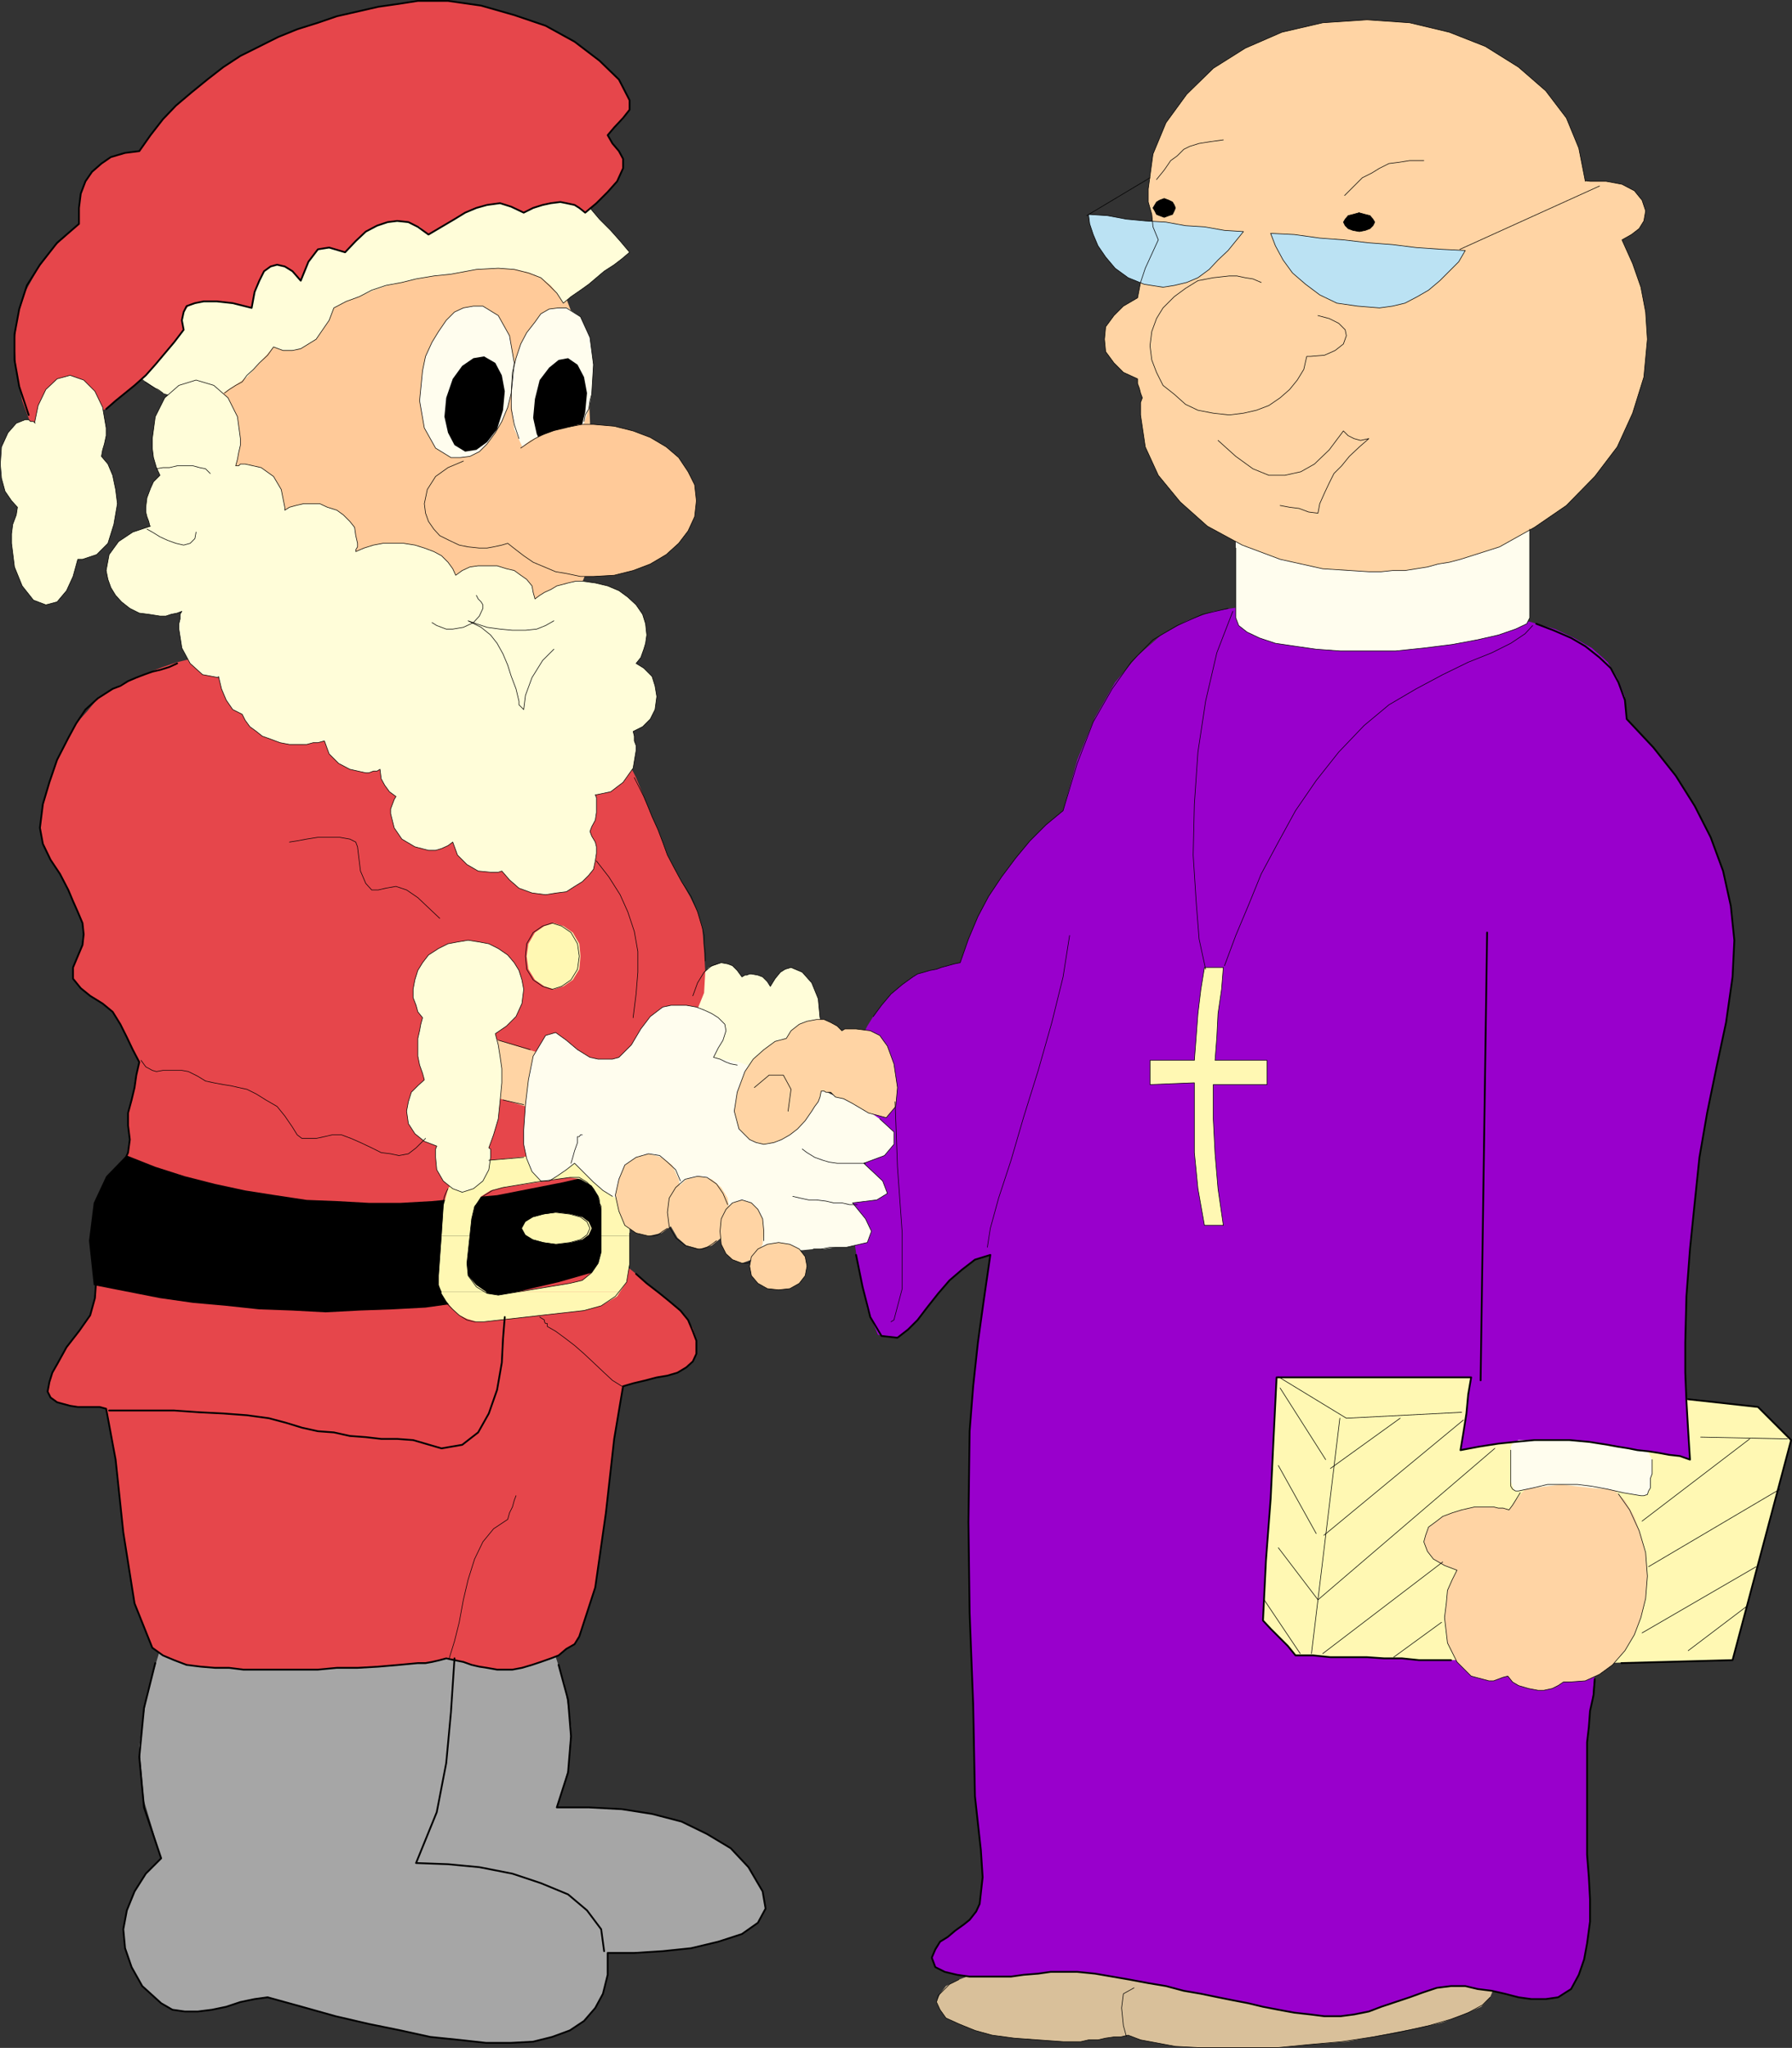 <?xml version="1.0" encoding="UTF-8" standalone="no"?>
<svg
   version="1.0"
   width="129.553mm"
   height="147.993mm"
   id="svg124"
   sodipodi:docname="Santa &amp; Priest.wmf"
   xmlns:inkscape="http://www.inkscape.org/namespaces/inkscape"
   xmlns:sodipodi="http://sodipodi.sourceforge.net/DTD/sodipodi-0.dtd"
   xmlns="http://www.w3.org/2000/svg"
   xmlns:svg="http://www.w3.org/2000/svg">
  <rect width="100%" height="100%" fill="#333333" stroke="none"/>
  <sodipodi:namedview
     id="namedview124"
     pagecolor="#ffffff"
     bordercolor="#000000"
     borderopacity="0.25"
     inkscape:showpageshadow="2"
     inkscape:pageopacity="0.0"
     inkscape:pagecheckerboard="0"
     inkscape:deskcolor="#d1d1d1"
     inkscape:document-units="mm" />
  <defs
     id="defs1">
    <pattern
       id="WMFhbasepattern"
       patternUnits="userSpaceOnUse"
       width="6"
       height="6"
       x="0"
       y="0" />
  </defs>
  <path
     style="fill:#ffca99;fill-opacity:1;fill-rule:evenodd;stroke:none"
     d="m 113.201,71.816 5.333,-0.808 4.686,-1.616 4.363,-2.262 4.363,-2.1 4.202,-1.777 3.555,-0.323 3.878,0.808 3.394,3.393 3.07,4.847 3.07,5.17 2.101,5.655 2.101,5.493 1.778,6.463 1.293,6.463 0.485,6.463 0.323,6.947 0.485,14.218 0.485,14.379 -1.778,12.602 -4.363,10.825 -3.878,3.393 -5.171,1.293 -5.656,-0.485 -6.464,-1.293 -6.464,-1.777 -5.979,-2.1 -6.141,-1.777 -5.656,-0.323 -5.171,-0.485 -5.171,-0.485 -5.656,-1.293 -4.686,-1.616 -5.171,-2.262 -4.363,-2.908 -4.363,-3.554 -3.394,-4.362 -3.394,-3.878 -3.07,-3.393 -2.586,-3.07 -2.586,-2.908 -2.262,-3.554 -1.293,-3.878 -0.808,-5.17 -0.485,-6.14 0.485,-5.978 1.293,-4.362 1.778,-3.07 2.101,-2.1 2.586,-2.1 3.07,-2.262 2.909,-2.585 3.555,-3.878 3.878,-4.201 4.363,-3.554 4.686,-2.585 5.171,-2.585 5.171,-1.293 5.818,-1.293 5.171,-0.808 h 5.171 v 0 z"
     id="path1" />
  <path
     style="fill:#d9c09a;fill-opacity:1;fill-rule:evenodd;stroke:none"
     d="m 322.472,542.945 3.555,-0.969 3.878,-0.808 3.878,-0.485 4.202,-0.808 4.04,-0.808 4.686,-0.485 4.363,-0.485 4.686,-0.485 10.504,-0.808 h 9.858 8.565 l 7.918,0.485 6.464,1.293 4.686,1.293 3.07,1.293 1.293,2.1 -0.97,2.262 -2.424,2.585 -4.848,2.1 -5.979,2.262 -7.434,1.616 -9.05,1.777 -9.534,1.777 -10.342,0.808 -8.242,0.808 h -7.757 -7.272 -6.949 l -6.141,-0.323 -5.171,-0.969 -4.363,-0.808 -3.394,-1.293 -2.101,0.485 h -1.778 l -2.262,0.323 -2.101,0.485 h -2.586 l -2.101,0.485 h -2.262 -2.586 l -6.787,-0.485 -6.626,-0.485 -5.979,-0.808 -4.686,-1.293 -4.363,-1.777 -3.555,-1.616 -1.616,-2.262 -0.97,-2.1 0.97,-2.262 1.616,-2.1 3.555,-1.777 4.363,-1.616 4.686,-1.454 5.979,-0.808 6.626,-0.808 h 6.787 5.171 l 5.171,0.485 4.848,0.808 4.686,0.808 3.878,0.969 3.555,1.293 2.586,1.293 z"
     id="path2" />
  <path
     style="fill:#fff8b3;fill-opacity:1;fill-rule:evenodd;stroke:none"
     d="m 355.277,456.022 118.129,-2.585 15.998,-60.103 -9.05,-9.048 -77.083,-8.078 -57.045,-1.293 -2.586,70.282 11.797,10.825 v 0 z"
     id="path3" />
  <path
     style="fill:#9900cc;fill-opacity:1;fill-rule:evenodd;stroke:none"
     d="m 245.066,365.383 -5.171,-0.808 -2.909,-6.947 -2.262,-10.017 -1.293,-8.725 -1.293,-12.441 v -12.925 l 0.485,-12.602 0.808,-12.441 0.97,-3.07 1.293,-2.585 1.293,-2.585 1.616,-2.585 2.262,-3.07 2.586,-3.07 3.07,-2.585 2.909,-2.1 1.293,-0.808 1.778,-0.485 1.616,-0.485 1.778,-0.323 1.293,-0.485 1.778,-0.485 1.778,-0.485 1.616,-0.323 2.262,-6.463 2.586,-6.14 2.909,-5.493 3.555,-5.332 3.878,-5.17 3.878,-4.685 4.363,-4.362 4.686,-3.878 3.878,-13.895 4.848,-11.633 5.494,-9.532 6.141,-7.271 6.464,-5.655 6.949,-3.878 7.272,-2.585 7.918,-1.293 h 4.686 l 4.363,0.485 h 4.686 4.363 l 4.686,0.485 h 4.363 l 4.848,0.323 h 4.686 4.363 l 4.686,0.485 h 4.363 4.686 l 4.363,0.323 h 4.686 l 4.363,0.485 h 4.686 l 6.464,1.777 6.141,1.777 5.171,2.424 4.848,2.747 4.363,3.878 2.586,4.201 2.101,5.17 0.485,6.14 7.272,7.755 6.141,7.755 5.171,8.24 4.363,8.563 3.394,9.209 2.101,9.532 0.97,9.371 -0.485,10.017 -1.778,12.441 -2.586,12.118 -2.586,12.602 -2.101,12.118 -1.293,12.441 -1.293,12.602 -0.97,12.925 -0.323,12.602 v 8.24 l 0.323,7.755 0.485,8.24 0.485,7.755 -2.747,-0.969 -2.909,-0.323 -2.586,-0.485 -3.07,-0.485 -3.07,-0.323 -2.424,-0.485 -3.07,-0.485 -2.586,-0.485 -5.171,-0.808 -5.333,-0.485 h -4.686 -4.848 l -5.171,0.485 -4.686,0.485 -5.171,0.808 -5.171,0.969 0.808,-4.847 0.808,-5.17 0.485,-5.17 0.808,-4.685 h -6.464 -6.787 -6.626 -6.464 -6.949 -6.464 -6.787 -6.626 l -0.808,16.318 -0.808,16.803 -1.293,16.965 -0.808,16.318 2.101,2.262 2.586,2.585 2.101,2.1 2.101,2.585 h 4.848 l 4.686,0.485 h 4.848 5.171 l 4.686,0.323 h 4.848 l 4.686,0.485 h 4.848 5.494 l 5.171,0.485 h 5.656 5.656 l 5.656,0.323 h 5.171 l 5.656,0.485 h 5.171 l -0.808,5.17 -0.485,5.332 -0.808,5.493 -0.485,5.17 v 7.755 7.432 7.755 7.755 l 0.485,6.14 0.323,5.978 v 6.14 l -0.808,5.978 -0.808,4.362 -1.454,4.201 -2.101,3.878 -3.555,2.262 -3.394,0.485 h -3.878 l -3.555,-0.485 -3.717,-0.969 -3.555,-0.808 -3.878,-0.485 -3.394,-0.808 h -3.878 l -3.878,0.485 -3.878,1.293 -3.555,1.293 -3.878,1.293 -3.878,1.293 -3.394,1.293 -4.04,0.808 -3.717,0.485 h -4.363 l -3.878,-0.485 -4.363,-0.485 -4.363,-0.808 -4.202,-0.808 -4.04,-0.969 -4.202,-0.808 -4.04,-0.808 -4.686,-0.969 -4.686,-0.808 -4.848,-1.293 -4.848,-0.808 -5.171,-0.969 -4.686,-0.808 -4.686,-0.808 -4.848,-0.485 h -3.394 -3.878 l -3.394,0.485 -4.04,0.323 -3.394,0.485 h -3.878 -3.555 -3.878 l -3.394,-0.485 -3.394,-0.808 -2.586,-1.293 -0.97,-2.585 0.97,-2.262 1.293,-2.1 2.101,-1.293 2.101,-1.777 2.262,-1.616 1.616,-1.293 1.778,-2.262 0.97,-2.1 0.808,-7.271 -0.485,-7.432 -0.808,-7.271 -0.808,-7.432 -0.485,-25.043 -0.97,-25.043 -0.323,-24.72 0.323,-24.881 0.97,-12.279 1.293,-11.956 1.616,-11.633 1.778,-12.279 -4.202,1.293 -3.555,2.747 -3.394,2.908 -3.07,3.554 -3.07,3.878 -2.586,3.393 -2.586,2.585 -2.909,2.262 v 0 z"
     id="path4" />
  <path
     style="fill:#fffdee;fill-opacity:1;fill-rule:evenodd;stroke:none"
     d="m 337.663,146.622 5.171,2.262 4.686,1.777 5.171,1.616 5.333,0.808 4.686,0.969 5.171,0.485 h 4.848 l 5.171,-0.485 5.171,-0.485 4.686,-0.485 5.171,-1.293 5.171,-0.808 4.848,-1.293 5.171,-1.777 4.686,-1.616 5.171,-1.777 v 6.14 5.978 5.978 6.14 l -0.808,1.616 -3.07,1.454 -4.686,1.616 -5.656,1.293 -6.949,1.293 -7.757,0.969 -7.757,0.808 h -8.242 -6.787 l -6.626,-0.485 -5.656,-0.808 -5.494,-0.808 -4.363,-1.454 -3.394,-1.616 -2.262,-1.777 -0.808,-2.1 v -5.655 -5.655 -5.17 z"
     id="path5" />
  <path
     style="fill:#ffd4a4;fill-opacity:1;fill-rule:evenodd;stroke:none"
     d="m 433.168,49.359 1.293,0.162 h 1.293 1.293 1.778 l 4.363,0.808 3.394,1.777 2.101,2.585 0.97,2.908 -0.485,2.747 -1.293,2.1 -2.101,1.616 -2.586,1.454 2.909,6.463 2.262,6.463 1.293,6.786 0.485,7.432 -0.97,10.34 -3.07,9.856 -4.202,9.209 -6.141,8.078 -7.757,7.917 -8.726,5.978 -9.534,5.332 -10.666,3.393 -3.07,0.808 -3.07,0.485 -2.909,0.808 -3.07,0.485 -3.07,0.485 h -3.394 l -3.07,0.323 h -3.394 l -12.605,-0.808 -11.635,-2.585 -10.342,-3.878 -9.534,-5.17 -7.434,-6.624 -5.979,-7.271 -3.555,-7.755 -1.293,-8.725 v -1.293 -1.293 -0.808 l 0.485,-1.293 -0.485,-1.293 -0.323,-1.293 -0.485,-1.293 v -1.293 l -3.878,-1.777 -2.586,-2.585 -2.262,-3.07 -0.323,-3.393 0.323,-3.393 2.262,-3.07 2.586,-2.585 3.878,-2.262 0.808,-4.201 1.293,-3.878 1.778,-3.878 1.778,-3.878 -1.454,-3.554 -0.323,-3.393 -0.97,-3.393 v -3.554 l 1.293,-9.532 3.555,-8.563 5.656,-7.755 7.272,-7.109 8.726,-5.493 10.019,-4.362 11.15,-2.585 12.12,-0.808 11.635,0.808 10.827,2.585 9.858,3.878 9.05,5.655 7.434,6.463 5.656,7.432 3.394,8.24 1.778,9.048 v 0 z"
     id="path6" />
  <path
     style="fill:#a6a6a6;fill-opacity:1;fill-rule:evenodd;stroke:none"
     d="m 44.036,449.56 -3.878,12.925 -2.101,14.379 1.293,15.026 4.686,15.672 -4.202,4.201 -3.07,4.847 -2.101,5.17 -0.97,5.17 0.485,5.17 1.778,5.17 2.909,5.17 5.171,4.685 3.07,1.777 3.394,0.485 h 3.555 l 3.878,-0.485 3.878,-0.808 3.878,-1.293 3.878,-0.808 3.555,-0.485 9.373,2.585 9.211,2.585 9.05,2.1 8.726,1.777 8.08,1.777 7.918,0.808 7.272,0.808 h 6.949 l 5.979,-0.323 5.171,-1.293 4.848,-1.777 3.878,-2.585 3.07,-3.554 2.101,-3.878 1.293,-5.17 v -5.978 h 7.272 l 7.757,-0.485 7.757,-0.808 7.434,-1.777 6.464,-2.1 4.363,-3.07 2.101,-3.878 -0.808,-4.685 -3.878,-6.624 -4.848,-5.17 -6.464,-3.878 -6.949,-3.393 -8.08,-2.1 -8.242,-1.293 -9.05,-0.485 h -8.726 l 3.07,-10.34 0.808,-11.633 -1.778,-11.794 -3.394,-10.34 h -6.949 l -6.787,-0.485 h -6.949 -6.464 -6.626 -6.464 -6.464 l -6.464,0.485 H 90.738 84.274 77.81 71.346 64.882 57.934 50.985 44.036 Z"
     id="path7" />
  <path
     style="fill:#fffdd9;fill-opacity:1;fill-rule:evenodd;stroke:none"
     d="m 202.727,266.828 0.808,-0.485 h 0.485 l 0.808,-0.323 h 0.485 l 1.778,0.323 1.293,0.485 1.293,1.293 0.808,1.293 1.293,-2.1 1.454,-1.777 1.293,-0.808 1.616,-0.485 3.07,1.293 2.586,2.908 1.778,4.362 0.485,5.17 -0.485,5.655 -1.778,4.362 -2.586,2.908 -3.07,0.969 -1.293,-0.485 -1.293,-0.485 -0.808,-0.808 -0.97,-1.293 -1.293,2.585 -1.778,1.777 -1.616,1.293 -1.778,0.485 -1.293,-0.485 -0.808,-0.485 -1.293,-0.808 -0.97,-1.293 -0.808,0.485 -0.808,0.323 -1.293,0.485 h -0.97 l -3.394,-1.293 -2.586,-3.07 -1.778,-4.685 -0.485,-6.14 0.485,-5.493 1.778,-5.17 2.586,-3.07 3.394,-1.293 1.778,0.323 1.293,0.485 1.293,1.293 1.293,1.777 z"
     id="path8" />
  <path
     style="fill:#e6464b;fill-opacity:1;fill-rule:evenodd;stroke:none"
     d="m 59.711,177.32 -4.04,1.293 -3.394,1.293 -3.878,0.969 -3.878,1.293 -3.394,1.293 -3.555,1.293 -3.394,1.616 -3.394,1.777 -4.04,2.585 -2.909,3.554 -3.07,3.393 -2.101,3.878 -3.07,5.978 -2.101,6.14 -1.778,5.978 -0.808,6.463 0.808,4.362 2.101,4.362 2.586,3.878 2.262,4.362 1.293,3.07 1.293,2.908 1.293,3.07 0.323,3.07 -0.323,2.908 -1.293,3.07 -1.293,3.07 v 3.07 l 2.101,2.585 2.586,2.1 3.394,2.1 2.747,2.262 2.101,3.393 1.778,3.554 1.616,3.393 1.778,3.393 -0.808,3.554 -0.485,3.393 -0.808,3.393 -0.97,3.554 v 3.393 l 0.485,3.878 -0.485,3.554 -1.293,2.908 -4.202,6.624 -1.778,8.563 -0.97,10.34 -0.808,11.31 -1.293,4.685 -3.07,4.362 -3.394,4.362 -2.586,4.685 -1.293,2.262 -0.808,2.585 -0.485,2.585 0.808,1.616 1.778,1.293 1.778,0.485 1.778,0.485 2.101,0.323 h 1.616 2.262 2.101 l 1.778,0.485 2.586,13.895 2.101,19.873 3.07,19.388 4.848,12.118 2.909,2.1 3.07,1.293 3.394,1.293 3.878,0.485 3.878,0.323 h 3.878 l 3.878,0.485 h 3.555 5.656 5.494 5.656 l 5.171,-0.485 h 5.656 l 5.656,-0.323 5.656,-0.485 5.171,-0.485 h 2.101 l 1.778,-0.323 2.101,-0.485 1.778,-0.485 2.262,0.485 2.424,0.485 2.262,0.808 2.101,0.485 2.101,0.323 2.747,0.485 h 2.101 2.101 l 2.586,-0.485 2.747,-0.808 2.424,-0.808 2.747,-0.969 2.101,-0.808 2.101,-1.777 2.262,-1.293 1.293,-2.1 4.363,-13.41 2.909,-20.357 2.262,-20.196 2.424,-14.379 2.747,-0.808 3.394,-0.808 3.07,-0.808 2.909,-0.485 2.747,-0.808 2.424,-1.454 1.778,-1.616 0.97,-2.1 v -4.039 l -0.97,-2.908 -2.101,-3.554 -3.07,-2.585 -3.07,-2.908 -3.878,-2.747 -3.394,-3.07 -3.555,-2.908 0.97,-14.703 0.808,-15.187 0.97,-14.703 0.808,-14.703 2.101,-1.293 2.262,-0.808 2.101,-0.808 2.586,-0.808 2.262,-0.969 2.101,-1.293 1.616,-1.777 1.454,-1.616 2.101,-5.17 0.323,-5.655 -0.323,-5.978 -0.485,-6.14 -1.293,-4.362 -2.101,-4.201 -2.262,-4.039 -2.101,-3.878 -1.778,-3.393 -1.293,-3.554 -1.293,-3.393 -1.616,-3.554 -2.262,-5.493 -2.101,-5.17 -2.586,-5.17 -2.101,-5.655 -4.363,-0.808 -4.848,-1.293 -4.202,-0.969 -4.363,-1.293 -4.686,-0.808 -4.363,-1.293 -4.363,-0.808 -4.363,-1.293 -4.686,-0.969 -4.363,-0.808 -4.363,-1.293 -4.686,-0.969 -4.363,-1.131 -4.363,-0.969 -4.686,-1.293 -4.363,-0.808 -4.848,-0.969 -4.686,-0.808 -4.686,-0.808 -4.848,-1.293 -4.686,-0.969 -4.686,-0.808 -4.848,-0.808 -4.686,-0.969 z"
     id="path9" />
  <path
     style="fill:#fffdd9;fill-opacity:1;fill-rule:evenodd;stroke:none"
     d="m 30.623,97.829 4.848,3.07 4.363,3.393 4.686,3.07 5.171,1.616 5.171,0.485 5.656,-1.777 6.949,-4.685 7.272,-8.24 2.586,0.969 h 2.586 l 2.262,-0.485 2.101,-1.293 2.101,-1.293 1.778,-2.585 1.778,-2.585 1.293,-3.393 3.394,-1.777 3.555,-1.293 3.878,-1.777 3.878,-1.293 3.878,-0.808 4.363,-0.969 4.363,-0.808 4.686,-0.485 6.949,-1.293 5.979,-0.323 4.848,0.323 3.878,0.969 2.909,1.293 2.747,2.1 1.616,2.1 1.778,2.747 2.101,-1.777 2.586,-1.777 2.262,-1.616 2.101,-1.777 2.101,-1.777 2.747,-1.777 2.101,-1.616 2.101,-1.777 -2.586,-3.07 -2.586,-2.908 -3.07,-3.07 -2.586,-3.07 -2.101,-1.616 -2.101,-1.777 -2.747,-1.293 -2.101,-1.777 -7.272,1.293 -6.949,1.293 -7.272,1.293 -7.434,0.969 -6.949,1.293 -7.272,1.131 -7.434,0.969 -7.272,1.293 -5.333,1.777 -4.686,2.1 -5.171,1.777 -5.171,1.616 -5.171,2.262 -5.171,1.616 -5.171,2.262 -5.171,1.616 -2.747,3.07 -2.909,2.585 -2.586,3.07 -3.07,2.585 -3.07,3.07 -2.586,2.908 -3.07,2.585 -2.424,3.07 v 0 z"
     id="path10" />
  <path
     style="fill:#e6464b;fill-opacity:1;fill-rule:evenodd;stroke:none"
     d="m 9.13,117.701 -3.07,-8.24 -1.616,-8.24 -0.485,-7.755 0.808,-6.947 2.101,-6.786 3.555,-6.463 4.686,-6.14 6.464,-5.978 v -4.362 l 0.485,-3.878 1.293,-3.393 1.778,-2.585 2.586,-2.262 2.586,-1.777 3.878,-1.131 3.878,-0.485 3.07,-4.362 3.394,-4.362 3.555,-3.716 4.202,-3.554 4.363,-3.554 4.363,-3.393 4.686,-3.07 5.171,-2.585 5.171,-2.585 5.171,-2.1 5.656,-1.777 5.171,-1.777 5.656,-1.293 5.656,-1.293 5.656,-0.808 5.171,-0.808 h 8.242 l 9.05,1.293 9.05,2.585 8.565,2.908 7.918,4.362 6.787,5.17 5.333,5.17 2.909,5.655 v 2.585 l -1.778,2.585 -2.424,2.262 -1.778,2.1 1.293,2.262 1.778,2.1 1.131,2.1 v 2.585 l -1.616,3.554 -2.586,2.908 -3.07,3.07 -3.07,2.585 -1.293,-1.293 -1.616,-0.808 -1.778,-0.485 -2.101,-0.323 -2.262,0.323 -2.101,0.485 -2.586,0.808 -3.07,1.293 -3.394,-1.616 -3.07,-0.969 -3.555,0.485 -2.909,0.808 -3.07,1.293 -2.909,1.777 -3.555,2.1 -3.555,2.1 -2.424,-2.1 -3.07,-1.293 -2.586,-0.323 -3.07,0.323 -2.909,0.969 -3.07,1.616 -2.747,2.585 -2.909,3.07 -4.363,-1.293 -3.07,0.485 -2.586,3.393 -2.101,5.17 -2.262,-2.585 -2.101,-1.293 -2.101,-0.485 -1.778,0.485 -1.778,1.293 -1.293,2.585 -1.293,3.07 -0.808,4.362 -5.171,-1.293 -4.363,-0.485 h -3.555 l -2.424,0.485 -1.778,0.808 -1.293,1.616 -0.485,2.262 0.485,2.585 -2.586,3.393 -2.586,3.07 -2.586,3.07 -2.586,2.908 -3.07,2.747 -2.586,2.1 -2.586,2.1 -2.586,2.262 -2.586,0.808 -2.101,0.808 -2.747,0.485 -2.424,0.808 -2.262,0.969 -2.586,0.323 -2.586,0.969 -2.586,0.808 z"
     id="path11" />
  <path
     style="fill:#fffdd9;fill-opacity:1;fill-rule:evenodd;stroke:none"
     d="m 9.454,115.44 0.97,-4.685 2.101,-4.362 3.07,-2.908 3.555,-0.969 3.717,1.293 3.07,3.07 2.101,4.362 0.97,5.655 v 2.1 l -0.485,2.262 -0.485,1.616 -0.323,1.777 1.778,2.1 1.293,3.07 0.808,3.878 0.485,3.878 -0.97,5.655 -1.616,5.17 -3.07,3.07 -3.878,1.293 h -0.485 -0.485 -0.323 l -1.293,4.685 -1.778,3.878 -2.586,3.07 -3.07,0.808 -3.394,-1.293 -3.07,-3.878 -2.101,-5.17 -0.808,-6.463 v -2.585 l 0.323,-2.585 0.97,-2.585 0.323,-2.1 -1.616,-1.777 -1.778,-2.585 -0.97,-3.554 -0.323,-3.878 0.323,-4.685 1.778,-3.878 2.262,-2.585 2.424,-0.969 h 0.97 l 0.485,0.485 h 0.808 l 0.485,0.485 v 0 z"
     id="path12" />
  <path
     style="fill:#fffdd9;fill-opacity:1;fill-rule:evenodd;stroke:none"
     d="m 40.966,143.714 -0.323,-1.293 -0.485,-1.293 -0.323,-1.293 v -1.293 l 0.323,-2.585 0.97,-2.585 0.808,-1.777 1.778,-1.777 -0.97,-2.1 -0.808,-2.747 -0.323,-2.585 v -2.585 l 0.808,-5.978 2.586,-5.17 3.878,-3.393 4.686,-1.454 4.848,1.454 3.878,3.393 2.586,5.17 0.808,5.978 v 1.777 l -0.485,2.1 -0.323,1.777 -0.485,1.777 h 0.808 l 0.485,-0.485 h 0.808 0.485 l 4.363,0.969 3.394,2.424 2.101,3.554 0.97,4.847 v 0.323 0.485 l 1.293,-0.808 1.778,-0.485 2.101,-0.485 h 1.778 2.586 l 2.101,0.969 2.586,0.808 1.778,1.293 1.778,1.777 1.293,1.616 0.323,2.262 0.485,2.1 v 0.485 0.485 l -0.485,0.808 v 0.485 l 2.262,-0.969 2.586,-0.808 2.586,-0.485 h 2.586 3.07 l 3.07,0.485 2.586,0.808 2.586,0.969 2.101,1.131 1.778,1.777 1.293,1.777 0.808,1.777 1.778,-1.293 2.101,-0.969 2.262,-0.323 h 2.424 2.747 l 2.586,0.808 2.101,0.485 1.778,1.293 1.616,1.131 1.454,1.777 0.323,1.777 0.485,1.777 1.293,-0.969 1.293,-0.808 1.778,-0.808 1.616,-0.969 1.293,-0.323 1.778,-0.485 2.101,-0.485 h 1.778 l 3.555,0.485 3.394,0.808 3.07,1.293 2.424,1.777 2.262,2.1 1.778,2.585 0.808,2.585 0.323,3.07 -0.323,2.262 -0.485,1.616 -0.808,2.262 -1.293,1.616 2.101,1.293 2.262,2.262 0.808,2.585 0.485,2.908 -0.485,3.554 -1.293,2.585 -2.101,2.1 -2.586,1.293 0.323,1.293 v 1.293 l 0.485,1.293 v 1.293 l -0.808,4.847 -2.747,3.878 -3.394,2.585 -3.878,0.808 h -0.323 l 0.323,0.808 v 0.485 0.969 0.808 1.777 l -0.323,2.1 -0.97,1.777 -0.485,1.293 0.485,1.293 0.97,1.616 0.323,1.293 v 1.777 l -0.323,2.1 -0.485,2.262 -1.293,1.616 -1.778,1.777 -2.101,1.293 -2.262,1.454 -2.586,0.323 -3.07,0.485 -3.717,-0.485 -3.555,-1.293 -2.586,-2.262 -2.101,-2.424 -0.97,0.323 h -0.323 -0.97 -0.808 l -3.394,-0.323 -3.07,-1.777 -2.586,-2.585 -1.293,-3.554 -1.293,0.969 -1.778,0.808 -1.616,0.485 h -1.939 l -3.717,-0.969 -3.555,-2.1 -2.101,-3.07 -0.97,-3.878 v -1.293 l 0.485,-1.293 0.485,-1.293 0.485,-0.808 -1.778,-1.293 -1.293,-1.777 -0.97,-1.777 -0.323,-2.585 -0.808,0.485 h -0.97 l -1.293,0.485 h -0.808 l -4.363,-0.969 -3.07,-1.616 -2.586,-2.585 -1.293,-3.554 -1.778,0.485 h -1.293 l -1.778,0.485 H 82.174 79.103 l -2.586,-0.485 -2.586,-0.969 -2.262,-0.808 -1.616,-1.293 -1.778,-1.293 -1.293,-1.777 -0.808,-1.616 -2.586,-1.293 -1.778,-2.585 -1.293,-3.07 -0.808,-3.393 v 0.323 l -4.363,-0.808 -3.394,-3.07 -2.262,-4.201 -0.808,-5.17 v -1.454 l 0.323,-1.293 v -1.293 l 0.485,-0.808 -1.293,0.485 -1.616,0.323 -1.454,0.485 H 43.713 l -3.07,-0.485 -2.586,-0.323 -2.586,-1.293 -2.262,-1.777 -1.616,-1.777 -1.293,-2.1 -0.808,-2.262 -0.485,-2.424 0.808,-4.362 2.586,-3.554 3.878,-2.585 4.848,-1.616 v 0 z"
     id="path13" />
  <path
     style="fill:#000000;fill-opacity:1;fill-rule:evenodd;stroke:none"
     d="m 34.502,315.621 -5.494,5.655 -3.394,7.271 -1.293,10.34 1.293,12.118 9.05,1.777 9.05,1.777 9.05,1.293 9.05,0.808 9.05,0.969 9.05,0.323 9.05,0.485 9.211,-0.485 9.05,-0.323 9.05,-0.485 9.211,-1.293 9.05,-1.293 9.05,-2.262 9.05,-2.1 9.05,-2.585 9.05,-3.07 0.485,-6.463 0.323,-6.947 v -6.463 l 0.485,-6.463 -9.05,2.585 -9.05,2.1 -9.05,1.777 -9.05,1.777 -9.211,0.808 -8.565,0.808 -8.565,0.485 h -8.726 l -8.726,-0.485 -8.242,-0.323 -8.565,-1.293 -8.242,-1.293 -8.242,-1.777 -8.242,-2.1 -8.08,-2.585 -7.757,-3.07 v 0 z"
     id="path14" />
  <path
     style="fill:#fffdee;fill-opacity:1;fill-rule:evenodd;stroke:none"
     d="m 131.946,83.611 4.202,2.585 3.07,5.493 1.293,7.432 -0.808,8.24 -0.97,3.878 -1.616,3.878 -1.778,3.07 -2.262,3.07 -2.101,2.1 -2.586,1.293 -2.586,0.323 h -2.586 l -4.202,-2.585 -3.07,-5.493 -1.293,-7.432 0.808,-8.24 0.808,-3.878 1.778,-3.878 1.778,-2.908 2.101,-3.07 2.262,-2.262 2.424,-1.131 2.747,-0.485 z"
     id="path15" />
  <path
     style="fill:#000000;fill-opacity:1;fill-rule:evenodd;stroke:none"
     d="m 132.269,97.344 3.07,1.777 1.778,3.393 0.808,4.362 -0.485,5.17 -1.616,5.17 -2.747,3.554 -2.909,2.1 -3.07,0.485 -2.909,-1.777 -1.778,-3.393 -0.97,-4.362 0.485,-5.17 1.778,-5.17 2.586,-3.554 3.07,-2.1 2.909,-0.485 z"
     id="path16" />
  <path
     style="fill:#fffdee;fill-opacity:1;fill-rule:evenodd;stroke:none"
     d="m 154.732,83.934 3.878,2.585 2.586,5.655 0.97,7.432 -0.485,8.078 -0.808,4.039 -1.293,3.878 -1.778,2.908 -2.101,3.07 -1.778,2.1 -2.101,1.293 -2.747,0.485 h -2.101 l -3.878,-2.585 -2.586,-5.655 -0.808,-7.271 0.323,-8.24 0.97,-3.878 1.293,-3.878 1.616,-3.07 2.262,-2.908 1.616,-2.262 2.262,-1.293 2.586,-0.323 h 2.101 v 0 z"
     id="path17" />
  <path
     style="fill:#000000;fill-opacity:1;fill-rule:evenodd;stroke:none"
     d="m 155.217,97.829 2.586,1.777 1.778,3.393 0.808,4.362 -0.485,5.17 -1.293,5.17 -2.586,3.554 -2.586,2.1 -2.586,0.323 -2.586,-1.616 -1.616,-3.554 -0.97,-4.362 0.485,-5.17 1.293,-5.17 2.586,-3.393 2.586,-2.1 2.586,-0.485 z"
     id="path18" />
  <path
     style="fill:#ffca99;fill-opacity:1;fill-rule:evenodd;stroke:none"
     d="m 138.733,148.399 -1.616,0.485 -2.262,0.485 -1.778,0.323 h -2.101 l -3.07,-0.323 -2.424,-0.485 -2.747,-1.293 -2.586,-1.293 -1.616,-1.777 -1.454,-2.1 -0.808,-2.262 -0.323,-2.585 0.323,-2.585 0.808,-2.1 1.454,-2.262 1.616,-1.777 2.586,-1.131 2.747,-1.293 2.424,-0.485 3.07,-0.485 h 1.778 l 1.778,0.485 1.616,0.485 1.293,0.323 2.262,-2.1 2.586,-2.262 2.586,-2.1 2.909,-1.293 3.555,-1.293 3.394,-0.808 3.555,-0.969 h 3.878 l 5.656,0.485 5.171,1.293 4.686,1.777 4.363,2.585 3.394,2.908 2.586,3.878 1.778,3.554 0.485,4.362 -0.485,4.362 -1.778,3.878 -2.586,3.393 -3.394,3.07 -4.363,2.585 -4.686,1.777 -5.171,1.293 -5.656,0.323 h -3.555 l -3.878,-0.808 -2.909,-0.485 -3.07,-1.293 -3.07,-1.293 -2.586,-1.777 -2.101,-1.616 z"
     id="path19" />
  <path
     style="fill:#fff8b3;fill-opacity:1;fill-rule:evenodd;stroke:none"
     d="m 120.634,337.594 0.485,-8.078 1.293,-4.847 2.586,-3.393 3.878,-3.07 4.686,-1.293 26.018,-2.585 4.686,0.808 3.878,2.585 3.07,4.362 0.808,4.685 v 10.825 h -7.757 v -7.271 l -0.808,-3.554 -1.778,-2.908 -3.07,-1.777 -2.909,-0.485 -18.261,2.747 -3.394,0.808 -2.586,1.616 -1.778,2.747 -0.808,3.393 -0.485,4.685 h -7.757 z"
     id="path20" />
  <path
     style="fill:#fff8b3;fill-opacity:1;fill-rule:evenodd;stroke:none"
     d="m 120.634,352.781 -0.808,-1.777 v -2.585 l 0.808,-10.825 h 7.757 l -0.808,7.432 0.323,3.393 2.262,2.585 2.586,1.777 h -12.12 z"
     id="path21" />
  <path
     style="fill:#fff8b3;fill-opacity:1;fill-rule:evenodd;stroke:none"
     d="m 141.804,352.781 13.898,-2.262 3.394,-0.808 2.586,-2.1 1.778,-2.585 0.808,-3.07 v -4.362 h 7.757 v 7.755 l -0.808,4.847 -1.778,2.585 h -27.634 z"
     id="path22" />
  <path
     style="fill:#fff8b3;fill-opacity:1;fill-rule:evenodd;stroke:none"
     d="m 120.634,352.781 v 0.485 l 1.293,2.1 1.778,2.262 1.778,1.616 2.101,0.969 2.586,0.808 h 2.101 l 27.31,-3.07 4.686,-1.293 4.363,-2.585 0.808,-1.293 h -27.634 l -5.656,0.969 -3.07,-0.485 -0.323,-0.485 h -12.12 z"
     id="path23" />
  <path
     style="fill:#fff8b3;fill-opacity:1;fill-rule:evenodd;stroke:none"
     d="m 152.146,331.131 3.878,0.485 3.07,0.808 1.778,1.293 0.808,1.777 -0.808,1.777 -1.778,1.293 -3.07,0.808 -3.878,0.485 -3.394,-0.485 -3.07,-0.808 -2.101,-1.293 -0.97,-1.777 0.97,-1.777 2.101,-1.293 3.07,-0.808 3.394,-0.485 z"
     id="path24" />
  <path
     style="fill:#ffd4a4;fill-opacity:1;fill-rule:evenodd;stroke:none"
     d="m 152.146,304.796 -27.149,-8.24 4.363,-14.541 27.634,8.563 -4.848,14.218 z"
     id="path25" />
  <path
     style="fill:#fffdd9;fill-opacity:1;fill-rule:evenodd;stroke:none"
     d="m 135.34,282.338 0.808,3.07 0.485,3.07 0.485,3.393 v 3.878 l -0.485,5.17 -0.485,4.685 -1.293,4.362 -1.293,3.554 0.485,0.323 v 0.969 0.323 0.969 l -0.485,3.393 -1.616,3.07 -2.586,2.1 -3.07,0.969 -2.586,-0.969 -2.586,-2.1 -1.778,-3.07 -0.323,-3.393 v -0.969 -0.808 -0.485 l 0.323,-0.808 -3.394,-1.293 -2.586,-2.1 -1.778,-2.747 -0.485,-3.393 0.485,-2.585 0.808,-2.585 1.778,-1.777 1.778,-1.616 -0.485,-1.777 -0.808,-2.262 -0.485,-2.424 v -2.747 -2.1 l 0.485,-2.1 0.323,-1.777 0.485,-1.777 -1.293,-1.616 -0.485,-1.777 -0.808,-2.1 v -2.262 l 0.485,-2.585 0.808,-2.585 1.293,-2.1 1.616,-2.1 2.747,-1.777 2.586,-1.293 2.586,-0.485 2.909,-0.485 3.07,0.485 2.586,0.485 2.586,1.293 2.586,1.777 1.778,2.1 1.293,2.1 0.808,2.585 0.485,2.585 -0.485,3.878 -1.616,3.554 -2.586,2.585 z"
     id="path26" />
  <path
     style="fill:#fffdee;fill-opacity:1;fill-rule:evenodd;stroke:none"
     d="m 156.833,317.721 -2.101,1.777 -2.586,1.777 -2.101,1.293 h -2.262 l -2.424,-2.585 -1.454,-3.554 -0.808,-3.878 v -3.878 l 0.485,-6.947 0.808,-6.786 1.293,-6.463 3.394,-5.655 2.747,-0.808 2.909,2.1 3.07,2.585 3.394,2.1 2.262,0.485 h 1.616 2.262 l 1.778,-0.485 3.394,-3.393 2.586,-4.362 2.586,-3.393 3.394,-2.585 2.262,-0.485 h 2.101 2.101 l 2.747,0.485 2.101,0.808 2.101,0.969 1.778,1.131 1.778,1.777 0.323,1.777 -0.808,2.585 -1.293,2.1 -1.293,2.585 2.101,0.485 2.586,0.323 2.262,0.485 2.101,0.808 2.262,0.485 2.424,0.485 2.262,0.808 2.262,0.485 3.394,1.293 3.394,1.293 3.555,1.293 3.394,1.777 3.555,1.293 3.394,1.616 3.394,1.777 3.07,2.1 3.878,3.554 v 3.393 l -2.586,3.07 -5.656,2.1 5.171,4.847 1.293,3.393 -2.909,1.777 -6.626,0.808 3.555,4.362 1.616,3.393 -1.131,3.07 -5.656,1.293 h -3.07 l -3.07,0.485 h -2.909 l -3.07,0.323 h -3.07 -2.909 l -3.07,-0.323 -3.07,-0.485 -5.171,-1.293 -5.171,-1.293 -4.848,-1.777 -5.171,-1.616 -4.686,-1.777 -4.848,-2.1 -5.171,-1.777 -4.686,-2.262 -2.586,-1.616 -2.586,-2.262 -2.586,-2.585 -2.586,-2.585 v 0 z"
     id="path27" />
  <path
     style="fill:#fff8b3;fill-opacity:1;fill-rule:evenodd;stroke:none"
     d="m 151.338,252.125 2.586,0.808 2.586,1.777 1.778,3.07 0.323,3.393 -0.323,3.554 -1.778,2.908 -2.586,1.777 -2.586,0.808 -2.586,-0.808 -2.586,-1.777 -1.778,-2.908 -0.485,-3.554 0.485,-3.393 1.778,-3.07 2.586,-1.777 2.586,-0.808 z"
     id="path28" />
  <path
     style="fill:#ffd4a4;fill-opacity:1;fill-rule:evenodd;stroke:none"
     d="m 177.194,315.136 3.555,0.969 2.909,2.1 1.778,3.878 0.808,4.362 -0.808,4.362 -1.778,3.878 -2.909,2.1 -3.555,0.808 -3.394,-0.808 -3.07,-2.1 -1.616,-3.878 -0.97,-4.362 0.97,-4.362 1.616,-3.878 3.07,-2.1 3.394,-0.969 z"
     id="path29" />
  <path
     style="fill:#ffd4a4;fill-opacity:1;fill-rule:evenodd;stroke:none"
     d="m 191.092,321.276 3.394,0.808 2.586,2.262 1.778,2.908 0.485,3.878 -0.485,3.878 -1.778,3.07 -2.586,2.1 -3.394,0.969 -3.555,-0.969 -2.424,-2.1 -1.778,-3.07 -0.485,-3.878 0.485,-3.878 1.778,-2.908 2.424,-2.262 z"
     id="path30" />
  <path
     style="fill:#ffd4a4;fill-opacity:1;fill-rule:evenodd;stroke:none"
     d="m 202.727,327.738 2.586,0.808 1.778,1.777 1.293,2.585 0.323,3.393 -0.323,3.554 -1.293,2.585 -1.778,1.616 -2.586,0.969 -2.586,-0.969 -1.778,-1.616 -1.293,-2.585 -0.323,-3.554 0.323,-3.393 1.293,-2.585 1.778,-1.777 2.586,-0.808 z"
     id="path31" />
  <path
     style="fill:#ffd4a4;fill-opacity:1;fill-rule:evenodd;stroke:none"
     d="m 212.746,339.371 3.07,0.485 2.586,1.293 1.616,2.1 0.485,2.585 -0.485,2.585 -1.616,2.1 -2.586,1.454 -3.07,0.323 -3.07,-0.323 -2.586,-1.454 -1.778,-2.1 -0.485,-2.585 0.485,-2.585 1.778,-2.1 2.586,-1.293 3.07,-0.485 z"
     id="path32" />
  <path
     style="fill:#ffd4a4;fill-opacity:1;fill-rule:evenodd;stroke:none"
     d="m 214.847,283.631 1.293,-2.1 2.262,-1.777 2.101,-0.808 2.586,-0.485 h 2.101 l 1.778,0.808 1.778,0.969 1.293,1.293 0.808,-0.485 h 1.293 0.808 0.97 l 3.878,0.485 2.586,1.293 2.101,2.908 1.778,4.847 0.97,6.463 -0.485,5.17 -2.586,3.07 -4.848,-1.293 -4.363,-2.585 -2.424,-1.293 -2.262,-0.485 -1.293,-1.293 h -0.485 -0.808 l -0.485,-0.323 h -0.808 l -0.323,1.616 -0.485,1.293 -0.97,1.293 -0.808,1.293 -1.778,2.585 -2.101,2.262 -2.101,1.616 -2.262,1.293 -2.101,0.808 -2.747,0.485 -2.101,-0.485 -1.778,-0.808 -2.909,-2.908 -1.293,-4.847 0.808,-5.17 2.101,-5.655 2.262,-3.393 2.909,-2.585 3.07,-2.262 3.07,-0.808 z"
     id="path33" />
  <path
     style="fill:#bbe2f3;fill-opacity:1;fill-rule:evenodd;stroke:none"
     d="m 297.424,58.568 5.171,0.323 5.171,0.969 5.171,0.485 5.656,0.323 5.333,0.969 5.171,0.323 5.494,0.969 5.171,0.323 -2.101,2.585 -2.101,2.585 -2.747,2.585 -2.424,2.585 -3.07,2.262 -3.07,1.293 -3.394,0.808 -3.07,0.485 -5.171,-0.808 -4.363,-1.777 -3.555,-2.585 -2.586,-3.07 -2.101,-3.07 -1.293,-3.07 -0.97,-2.908 -0.323,-2.585 z"
     id="path34" />
  <path
     style="fill:#bbe2f3;fill-opacity:1;fill-rule:evenodd;stroke:none"
     d="m 347.197,63.738 6.464,0.323 6.949,0.969 6.464,0.485 6.949,0.808 6.464,0.485 6.464,0.808 6.949,0.485 6.464,0.323 -1.778,3.07 -2.586,2.585 -2.586,2.585 -3.07,2.585 -3.07,1.777 -3.394,1.777 -3.394,0.808 -3.555,0.485 -5.979,-0.485 -5.656,-0.808 -4.686,-2.262 -3.878,-2.908 -3.555,-3.07 -2.586,-3.554 -2.101,-3.878 -1.293,-3.393 z"
     id="path35" />
  <path
     style="fill:#ffd4a4;fill-opacity:1;fill-rule:evenodd;stroke:none"
     d="m 412.322,412.399 1.778,-2.585 1.778,-2.1 1.778,-1.777 2.101,-1.777 2.101,-1.293 2.262,-0.808 2.101,-0.808 h 2.586 l 4.363,0.323 3.878,1.777 3.555,3.07 3.394,3.393 2.586,4.362 1.778,5.17 1.293,5.17 0.485,5.978 -0.485,6.14 -1.293,5.17 -1.778,4.685 -2.586,4.362 -3.394,3.878 -3.555,2.585 -3.878,1.777 -4.363,0.323 h -0.485 -0.323 -0.485 -0.323 l -1.454,0.969 -1.616,0.808 -2.262,0.485 h -1.616 l -2.586,-0.485 -2.747,-0.808 -1.616,-0.969 -1.293,-1.616 -1.293,0.323 -1.293,0.485 -1.293,0.485 h -1.293 l -4.848,-1.293 -3.878,-3.878 -2.586,-5.17 -0.808,-6.947 0.485,-3.878 0.323,-3.554 1.293,-2.908 1.293,-2.585 -3.394,-1.293 -3.07,-1.777 -1.616,-2.1 -0.97,-2.585 0.485,-1.777 0.808,-2.262 1.778,-1.293 2.101,-1.616 2.586,-0.969 2.586,-0.808 3.555,-0.808 h 3.394 1.778 l 1.293,0.323 h 1.293 z"
     id="path36" />
  <path
     style="fill:#fffdee;fill-opacity:1;fill-rule:evenodd;stroke:none"
     d="m 414.908,393.334 h 4.363 4.363 3.878 l 4.363,0.485 4.363,0.485 3.878,0.808 4.363,0.485 4.202,0.808 h 0.97 l 0.808,0.485 0.485,0.808 0.485,0.969 v 2.1 1.777 l -0.485,1.293 v 2.585 l -0.485,0.808 -0.323,0.969 -0.97,0.323 h -0.808 l -4.848,-0.808 -4.202,-0.969 -4.363,-0.323 -4.363,-0.485 -3.878,-0.485 -3.878,0.485 -4.04,0.485 -3.878,0.808 h -0.808 l -0.485,-0.485 -0.323,-0.808 -0.485,-1.293 v -2.585 -1.777 -1.616 -2.585 -0.969 l 0.485,-0.808 0.808,-0.485 z"
     id="path37" />
  <path
     style="fill:#fff8b3;fill-opacity:1;fill-rule:evenodd;stroke:none"
     d="m 326.351,289.609 0.485,-6.301 0.485,-6.463 0.808,-6.624 0.97,-5.978 h 1.293 1.131 1.293 1.454 l -0.485,5.978 -0.97,6.624 -0.323,6.463 -0.485,6.301 h 14.221 v 6.624 h -14.706 v 9.371 l 0.485,9.532 0.808,9.532 1.454,10.017 h -1.454 -1.293 -1.131 -1.293 l -1.778,-10.017 -0.97,-9.856 v -9.532 -9.532 l -12.12,0.485 v -6.624 z"
     id="path38" />
  <path
     style="fill:none;stroke:#000000;stroke-width:0.162px;stroke-linecap:round;stroke-linejoin:round;stroke-miterlimit:4;stroke-dasharray:none;stroke-opacity:1"
     d="m 407.151,545.53 -2.101,2.1 -3.878,2.1 -4.686,1.777 -6.141,1.777 -7.272,1.616 -7.918,1.454 -8.565,1.293 -9.05,0.808 -8.242,0.808 h -7.757 -7.272 -6.949 l -6.141,-0.323 -5.171,-0.969 -4.363,-0.808 -3.394,-1.293 -2.101,0.485 h -1.778 l -2.262,0.323 -2.101,0.485 h -2.586 l -2.101,0.485 h -2.262 -2.586 l -6.787,-0.485 -6.626,-0.485 -5.979,-0.808 -4.686,-1.293 -4.363,-1.777 -3.555,-1.616 -1.616,-2.262 -0.97,-2.1 0.485,-1.777 1.293,-1.293 1.778,-1.777 2.586,-1.293"
     id="path39" />
  <path
     style="fill:none;stroke:#000000;stroke-width:0.485px;stroke-linecap:round;stroke-linejoin:round;stroke-miterlimit:4;stroke-dasharray:none;stroke-opacity:1"
     d="m 443.026,454.245 30.381,-0.808 15.998,-60.103 -9.05,-9.048 -19.069,-2.1"
     id="path40" />
  <path
     style="fill:none;stroke:#000000;stroke-width:0.485px;stroke-linecap:round;stroke-linejoin:round;stroke-miterlimit:4;stroke-dasharray:none;stroke-opacity:1"
     d="m 435.754,458.607 -0.323,4.362 -0.97,4.362 -0.323,4.362 -0.485,4.201 v 7.755 7.432 7.755 7.755 l 0.485,6.14 0.323,5.978 v 6.14 l -0.808,5.978 -0.808,4.362 -1.454,4.201 -2.101,3.878 -3.555,2.262 -3.394,0.485 h -3.878 l -3.555,-0.485 -3.717,-0.969 -3.555,-0.808 -3.878,-0.485 -3.394,-0.808 h -3.878 l -3.878,0.485 -3.878,1.293 -3.555,1.293 -3.878,1.293 -3.878,1.293 -3.394,1.293 -4.04,0.808 -3.717,0.485 h -4.363 l -3.878,-0.485 -4.363,-0.485 -4.363,-0.808 -4.202,-0.808 -4.04,-0.969 -4.202,-0.808 -4.04,-0.808 -4.686,-0.969 -4.686,-0.808 -4.848,-1.293 -4.848,-0.808 -5.171,-0.969 -4.686,-0.808 -4.686,-0.808 -4.848,-0.485 h -3.394 -3.878 l -3.394,0.485 -4.04,0.323 -3.394,0.485 h -3.878 -3.555 -3.878 l -3.394,-0.485 -3.394,-0.808 -2.586,-1.293 -0.97,-2.585 0.97,-2.262 1.293,-2.1 2.101,-1.293 2.101,-1.777 2.262,-1.616 1.616,-1.293 1.778,-2.262 0.97,-2.1 0.808,-7.271 -0.485,-7.432 -0.808,-7.271 -0.808,-7.432 -0.485,-25.043 -0.97,-25.043 -0.323,-24.72 0.323,-24.881 0.97,-12.279 1.293,-11.956 1.616,-11.633 1.778,-12.279 -4.202,1.293 -3.555,2.747 -3.394,2.908 -3.07,3.554 -3.07,3.878 -2.586,3.393 -2.586,2.585 -2.909,2.262 -4.363,-0.485 -3.07,-5.17 -2.101,-8.24 -1.778,-8.725"
     id="path41" />
  <path
     style="fill:none;stroke:#000000;stroke-width:0.485px;stroke-linecap:round;stroke-linejoin:round;stroke-miterlimit:4;stroke-dasharray:none;stroke-opacity:1"
     d="m 419.756,170.372 4.686,1.777 4.848,2.1 3.878,2.262 3.878,3.07 3.07,2.908 2.101,3.878 1.778,4.847 0.485,5.17 7.272,7.755 6.141,7.755 5.171,8.24 4.363,8.563 3.394,9.209 2.101,9.532 0.97,9.371 -0.485,10.017 -1.778,12.441 -2.586,12.118 -2.586,12.602 -2.101,12.118 -1.293,12.441 -1.293,12.602 -0.97,12.925 -0.323,12.602 v 8.24 l 0.323,7.755 0.485,8.24 0.485,7.755 -2.747,-0.969 -2.909,-0.323 -2.586,-0.485 -3.07,-0.485 -3.07,-0.323 -2.424,-0.485 -3.07,-0.485 -2.586,-0.485 -5.171,-0.808 -5.333,-0.485 h -4.686 -4.848 l -5.171,0.485 -4.686,0.485 -5.171,0.808 -5.171,0.969 0.808,-4.847 0.808,-5.17 0.485,-5.17 0.808,-4.685 h -6.464 -6.787 -6.626 -6.464 -6.949 -6.464 -6.787 -6.626 l -0.808,16.318 -0.808,16.803 -1.293,16.965 -0.808,16.318 2.101,2.262 2.586,2.585 2.101,2.1 2.101,2.585 h 4.848 l 4.686,0.485 h 4.848 5.171 l 4.686,0.323 h 4.848 l 4.686,0.485 h 4.848 0.808 1.293 0.808 0.97"
     id="path42" />
  <path
     style="fill:none;stroke:#000000;stroke-width:0.162px;stroke-linecap:round;stroke-linejoin:round;stroke-miterlimit:4;stroke-dasharray:none;stroke-opacity:1"
     d="m 238.602,277.653 2.262,-3.07 2.586,-3.07 3.07,-2.585 2.909,-2.1 1.293,-0.808 1.778,-0.485 1.616,-0.485 1.778,-0.323 1.293,-0.485 1.778,-0.485 1.778,-0.485 1.616,-0.323 2.262,-6.463 2.586,-6.14 2.909,-5.493 3.555,-5.332 3.878,-5.17 3.878,-4.685 4.363,-4.362 4.686,-3.878 3.878,-12.925 4.363,-11.31 5.171,-9.048 5.171,-7.271 5.979,-6.14 6.626,-3.878 6.949,-3.07 6.949,-1.616"
     id="path43" />
  <path
     style="fill:none;stroke:#000000;stroke-width:0.162px;stroke-linecap:round;stroke-linejoin:round;stroke-miterlimit:4;stroke-dasharray:none;stroke-opacity:1"
     d="m 417.978,144.522 v 6.14 5.978 5.978 6.14 l -0.808,1.616 -3.07,1.454 -4.686,1.616 -5.656,1.293 -6.949,1.293 -7.757,0.969 -7.757,0.808 h -8.242 -6.787 l -6.626,-0.485 -5.656,-0.808 -5.494,-0.808 -4.363,-1.454 -3.394,-1.616 -2.262,-1.777 -0.808,-2.1 v -5.17 -4.362 -4.362 -5.17"
     id="path44" />
  <path
     style="fill:none;stroke:#000000;stroke-width:0.162px;stroke-linecap:round;stroke-linejoin:round;stroke-miterlimit:4;stroke-dasharray:none;stroke-opacity:1"
     d="m 433.168,49.359 1.293,0.162 h 1.293 1.293 1.778 l 4.363,0.808 3.394,1.777 2.101,2.585 0.97,2.908 -0.485,2.747 -1.293,2.1 -2.101,1.616 -2.586,1.454 2.909,6.463 2.262,6.463 1.293,6.786 0.485,7.432 -0.97,10.34 -3.07,9.856 -4.202,9.209 -6.141,8.078 -7.757,7.917 -8.726,5.978 -9.534,5.332 -10.666,3.393 -3.07,0.808 -3.07,0.485 -2.909,0.808 -3.07,0.485 -3.07,0.485 h -3.394 l -3.07,0.323 h -3.394 l -12.605,-0.808 -11.635,-2.585 -10.342,-3.878 -9.534,-5.17 -7.434,-6.624 -5.979,-7.271 -3.555,-7.755 -1.293,-8.725 v -1.293 -1.293 -0.808 l 0.485,-1.293 -0.485,-1.293 -0.323,-1.293 -0.485,-1.293 v -1.293 l -3.878,-1.777 -2.586,-2.585 -2.262,-3.07 -0.323,-3.393 0.323,-3.393 2.262,-3.07 2.586,-2.585 3.878,-2.262 0.808,-4.201 1.293,-3.878 1.778,-3.878 1.778,-3.878 -1.454,-3.554 -0.323,-3.393 -0.97,-3.393 v -3.554 l 1.293,-9.532 3.555,-8.563 5.656,-7.755 7.272,-7.109 8.726,-5.493 10.019,-4.362 11.15,-2.585 12.12,-0.808 11.635,0.808 10.827,2.585 9.858,3.878 9.05,5.655 7.434,6.463 5.656,7.432 3.394,8.24 1.778,9.048"
     id="path45" />
  <path
     style="fill:none;stroke:#000000;stroke-width:0.485px;stroke-linecap:round;stroke-linejoin:round;stroke-miterlimit:4;stroke-dasharray:none;stroke-opacity:1"
     d="m 42.42,454.245 -3.07,12.279 -1.293,13.41 1.293,13.733 4.686,13.895 -4.202,4.201 -3.07,4.847 -2.101,5.17 -0.97,5.17 0.485,5.17 1.778,5.17 2.909,5.17 5.171,4.685 3.07,1.777 3.394,0.485 h 3.555 l 3.878,-0.485 3.878,-0.808 3.878,-1.293 3.878,-0.808 3.555,-0.485 9.373,2.585 9.211,2.585 9.05,2.1 8.726,1.777 8.08,1.777 7.918,0.808 7.272,0.808 h 6.949 l 5.979,-0.323 5.171,-1.293 4.848,-1.777 3.878,-2.585 3.07,-3.554 2.101,-3.878 1.293,-5.17 v -5.978 h 7.272 l 7.757,-0.485 7.757,-0.808 7.434,-1.777 6.464,-2.1 4.363,-3.07 2.101,-3.878 -0.808,-4.685 -3.878,-6.624 -4.848,-5.17 -6.464,-3.878 -6.949,-3.393 -8.08,-2.1 -8.242,-1.293 -9.05,-0.485 h -8.726 l 3.07,-9.532 0.808,-9.856 -0.808,-10.017 -2.586,-9.532"
     id="path46" />
  <path
     style="fill:none;stroke:#000000;stroke-width:0.162px;stroke-linecap:round;stroke-linejoin:round;stroke-miterlimit:4;stroke-dasharray:none;stroke-opacity:1"
     d="m 189.314,271.998 1.293,-3.554 1.778,-2.908 2.101,-1.777 2.586,-0.808 1.778,0.323 1.293,0.485 1.293,1.293 1.293,1.777 0.808,-0.485 h 0.485 l 0.808,-0.323 h 0.485 l 1.778,0.323 1.293,0.485 1.293,1.293 0.808,1.293 1.293,-2.1 1.454,-1.777 1.293,-0.808 1.616,-0.485 3.07,1.293 2.586,2.908 1.778,4.362 0.485,5.17"
     id="path47" />
  <path
     style="fill:none;stroke:#000000;stroke-width:0.162px;stroke-linecap:round;stroke-linejoin:round;stroke-miterlimit:4;stroke-dasharray:none;stroke-opacity:1"
     d="m 192.708,262.465 v -2.1 l -0.323,-2.585 v -2.262 l -0.485,-2.1 -1.293,-4.362 -1.778,-4.201 -2.586,-4.039 -2.101,-3.878 -1.778,-3.393 -1.293,-3.554 -1.293,-3.393 -1.616,-3.554 -0.97,-2.424 -1.293,-3.07 -1.293,-2.585 -1.293,-2.585"
     id="path48" />
  <path
     style="fill:none;stroke:#000000;stroke-width:0.485px;stroke-linecap:round;stroke-linejoin:round;stroke-miterlimit:4;stroke-dasharray:none;stroke-opacity:1"
     d="m 48.399,181.197 -2.101,0.969 -2.586,0.808 -2.101,0.485 -2.262,0.808 -2.101,0.808 -2.262,0.969 -2.101,1.293 -2.101,0.808 -4.04,2.585 -3.394,3.07 -2.586,3.878 -2.101,3.878 -3.07,5.978 -2.101,6.14 -1.778,5.978 -0.808,6.463 0.808,4.362 2.101,4.362 2.586,3.878 2.262,4.362 1.293,3.07 1.293,2.908 1.293,3.07 0.323,3.07 -0.323,2.908 -1.293,3.07 -1.293,3.07 v 3.07 l 2.101,2.585 2.586,2.1 3.394,2.1 2.747,2.262 2.101,3.393 1.778,3.554 1.616,3.393 1.778,3.393 -0.808,3.554 -0.485,3.393 -0.808,3.393 -0.97,3.554 v 3.393 l 0.485,3.878 -0.485,3.554 -1.293,2.908 -4.202,6.624 -1.778,8.563 -0.97,10.34 -0.808,11.31 -1.293,4.685 -3.07,4.362 -3.394,4.362 -2.586,4.685 -1.293,2.262 -0.808,2.585 -0.485,2.585 0.808,1.616 1.778,1.293 1.778,0.485 1.778,0.485 2.101,0.323 h 1.616 2.262 2.101 l 1.778,0.485 2.586,13.895 2.101,19.873 3.07,19.388 4.848,12.118 2.909,2.1 3.07,1.293 3.394,1.293 3.878,0.485 3.878,0.323 h 3.878 l 3.878,0.485 h 3.555 5.656 5.494 5.656 l 5.171,-0.485 h 5.656 l 5.656,-0.323 5.656,-0.485 5.171,-0.485 h 2.101 l 1.778,-0.323 2.101,-0.485 1.778,-0.485 2.262,0.485 2.424,0.485 2.262,0.808 2.101,0.485 2.101,0.323 2.747,0.485 h 2.101 2.101 l 2.586,-0.485 2.747,-0.808 2.424,-0.808 2.747,-0.969 2.101,-0.808 2.101,-1.777 2.262,-1.293 1.293,-2.1 4.363,-13.41 2.909,-20.357 2.262,-20.196 2.424,-14.379 2.747,-0.808 3.394,-0.808 3.07,-0.808 2.909,-0.485 2.747,-0.808 2.424,-1.454 1.778,-1.616 0.97,-2.1 v -3.554 l -0.97,-2.585 -1.293,-3.07 -2.101,-2.585 -3.07,-2.585 -2.586,-2.1 -3.555,-2.747 -2.909,-2.585"
     id="path49" />
  <path
     style="fill:none;stroke:#000000;stroke-width:0.162px;stroke-linecap:round;stroke-linejoin:round;stroke-miterlimit:4;stroke-dasharray:none;stroke-opacity:1"
     d="m 61.327,107.361 1.293,-0.969 1.778,-1.131 1.778,-0.969 1.293,-1.777 1.778,-1.616 1.616,-1.777 2.262,-2.1 1.616,-2.262 2.586,0.969 h 2.586 l 2.262,-0.485 2.101,-1.293 2.101,-1.293 1.778,-2.585 1.778,-2.585 1.293,-3.393 3.394,-1.777 3.555,-1.293 3.394,-1.777 3.878,-1.293 4.363,-0.808 3.878,-0.969 4.848,-0.808 4.686,-0.485 6.949,-1.293 5.979,-0.323 4.363,0.323 3.878,0.969 3.394,1.293 2.262,2.1 2.101,2.1 1.778,2.747 2.101,-1.777 2.586,-1.777 2.262,-1.616 2.101,-1.777 2.101,-1.777 2.747,-1.777 2.101,-1.616 2.101,-1.777 -2.586,-3.07 -2.586,-2.908 -3.07,-3.07 -2.586,-3.07"
     id="path50" />
  <path
     style="fill:none;stroke:#000000;stroke-width:0.162px;stroke-linecap:round;stroke-linejoin:round;stroke-miterlimit:4;stroke-dasharray:none;stroke-opacity:1"
     d="m 39.673,104.291 1.454,0.969 1.293,0.808 0.808,0.323 1.293,0.969"
     id="path51" />
  <path
     style="fill:none;stroke:#000000;stroke-width:0.485px;stroke-linecap:round;stroke-linejoin:round;stroke-miterlimit:4;stroke-dasharray:none;stroke-opacity:1"
     d="M 7.838,113.339 5.252,105.584 3.959,98.313 v -6.947 l 1.293,-6.947 2.101,-6.463 3.555,-5.655 4.686,-5.978 5.979,-5.17 v -4.362 l 0.485,-3.878 1.293,-3.393 1.778,-2.585 2.586,-2.262 2.586,-1.777 3.878,-1.131 3.878,-0.485 3.07,-4.362 3.394,-4.362 3.555,-3.716 4.202,-3.554 4.363,-3.554 4.363,-3.393 4.686,-3.07 5.171,-2.585 5.171,-2.585 5.171,-2.1 5.656,-1.777 5.171,-1.777 5.656,-1.293 5.656,-1.293 5.656,-0.808 5.171,-0.808 h 8.242 l 9.05,1.293 9.05,2.585 8.565,2.908 7.918,4.362 6.787,5.17 5.333,5.17 2.909,5.655 v 2.585 l -1.778,2.262 -2.424,2.585 -1.778,2.1 1.293,2.262 1.778,2.1 1.131,2.1 v 2.585 l -1.616,3.554 -2.586,2.908 -3.07,3.07 -3.07,2.585 -1.616,-1.293 -1.293,-0.808 -2.262,-0.485 -1.616,-0.323 -2.586,0.323 -2.262,0.485 -2.586,0.808 -2.586,1.293 -3.394,-1.616 -3.07,-0.969 -3.555,0.485 -2.909,0.808 -3.07,1.293 -2.909,1.777 -3.555,2.1 -3.555,2.1 -2.909,-2.1 -2.586,-1.293 -3.07,-0.323 -2.586,0.323 -2.909,0.969 -3.07,1.616 -2.747,2.585 -2.909,3.07 -4.363,-1.293 -3.07,0.485 -2.586,3.393 -2.101,5.17 -2.262,-2.585 -2.101,-1.293 -2.101,-0.485 -1.778,0.485 -1.778,1.293 -1.293,2.585 -1.293,3.07 -0.808,4.362 -5.171,-1.293 -4.363,-0.485 h -3.555 l -2.424,0.485 -2.262,0.808 -0.808,1.616 -0.485,2.262 0.485,2.585 -2.586,3.393 -2.586,3.07 -2.586,3.07 -2.586,2.908 -3.07,2.747 -2.586,2.1 -2.586,2.1 -2.586,2.262"
     id="path52" />
  <path
     style="fill:none;stroke:#000000;stroke-width:0.162px;stroke-linecap:round;stroke-linejoin:round;stroke-miterlimit:4;stroke-dasharray:none;stroke-opacity:1"
     d="m 9.454,115.44 0.97,-4.685 2.101,-4.362 3.07,-2.908 3.555,-0.969 3.717,1.293 3.07,3.07 2.101,4.362 0.97,5.655 v 2.1 l -0.485,2.262 -0.485,1.616 -0.323,1.777 1.778,2.1 1.293,3.07 0.808,3.878 0.485,3.878 -0.97,5.655 -1.616,5.17 -3.07,3.07 -3.878,1.293 h -0.485 -0.485 -0.323 l -1.293,4.685 -1.778,3.878 -2.586,3.07 -3.07,0.808 -3.394,-1.293 -3.07,-3.878 -2.101,-5.17 -0.808,-6.463 v -2.585 l 0.323,-2.585 0.97,-2.585 0.323,-2.1 -1.616,-1.777 -1.778,-2.585 -0.97,-3.554 -0.323,-3.878 0.323,-4.685 1.778,-3.878 2.262,-2.585 2.424,-0.969 h 0.97 l 0.485,0.485 h 0.808 l 0.485,0.485"
     id="path53" />
  <path
     style="fill:none;stroke:#000000;stroke-width:0.162px;stroke-linecap:round;stroke-linejoin:round;stroke-miterlimit:4;stroke-dasharray:none;stroke-opacity:1"
     d="m 40.966,143.714 -0.323,-1.293 -0.485,-1.293 -0.323,-1.293 v -1.293 l 0.323,-2.585 0.97,-2.585 0.808,-1.777 1.778,-1.777 -0.97,-2.1 -0.808,-2.747 -0.323,-2.585 v -2.585 l 0.808,-5.978 2.586,-5.17 3.878,-3.393 4.686,-1.454 4.848,1.454 3.878,3.393 2.586,5.17 0.808,5.978 v 1.777 l -0.485,2.1 -0.323,1.777 -0.485,1.777 h 0.808 l 0.485,-0.485 h 0.808 0.485 l 4.363,0.969 3.394,2.424 2.101,3.554 0.97,4.847 v 0.323 0.485 l 1.293,-0.808 1.778,-0.485 2.101,-0.485 h 1.778 2.586 l 2.101,0.969 2.586,0.808 1.778,1.293 1.778,1.777 1.293,1.616 0.323,2.262 0.485,2.1 v 0.485 0.485 l -0.485,0.808 v 0.485 l 2.262,-0.969 2.586,-0.808 2.586,-0.485 h 2.586 3.07 l 3.07,0.485 2.586,0.808 2.586,0.969 2.101,1.131 1.778,1.777 1.293,1.777 0.808,1.777 1.778,-1.293 2.101,-0.969 2.262,-0.323 h 2.424 2.747 l 2.586,0.808 2.101,0.485 1.778,1.293 1.616,1.131 1.454,1.777 0.323,1.777 0.485,1.777 1.293,-0.969 1.293,-0.808 1.778,-0.808 1.616,-0.969 1.293,-0.323 1.778,-0.485 2.101,-0.485 h 1.778 l 3.555,0.485 3.394,0.808 3.07,1.293 2.424,1.777 2.262,2.1 1.778,2.585 0.808,2.585 0.323,3.07 -0.323,2.262 -0.485,1.616 -0.808,2.262 -1.293,1.616 2.101,1.293 2.262,2.262 0.808,2.585 0.485,2.908 -0.485,3.554 -1.293,2.585 -2.101,2.1 -2.586,1.293 0.323,1.293 v 1.293 l 0.485,1.293 v 1.293 l -0.808,4.847 -2.747,3.878 -3.394,2.585 -3.878,0.808 h -0.323 l 0.323,0.808 v 0.485 0.969 0.808 1.777 l -0.323,2.1 -0.97,1.777 -0.485,1.293 0.485,1.293 0.97,1.616 0.323,1.293 v 1.777 l -0.323,2.1 -0.485,2.262 -1.293,1.616 -1.778,1.777 -2.101,1.293 -2.262,1.454 -2.586,0.323 -3.07,0.485 -3.717,-0.485 -3.555,-1.293 -2.586,-2.262 -2.101,-2.424 -0.97,0.323 h -0.323 -0.97 -0.808 l -3.394,-0.323 -3.07,-1.777 -2.586,-2.585 -1.293,-3.554 -1.293,0.969 -1.778,0.808 -1.616,0.485 h -1.939 l -3.717,-0.969 -3.555,-2.1 -2.101,-3.07 -0.97,-3.878 v -1.293 l 0.485,-1.293 0.485,-1.293 0.485,-0.808 -1.778,-1.293 -1.293,-1.777 -0.97,-1.777 -0.323,-2.585 -0.808,0.485 h -0.97 l -1.293,0.485 h -0.808 l -4.363,-0.969 -3.07,-1.616 -2.586,-2.585 -1.293,-3.554 -1.778,0.485 h -1.293 l -1.778,0.485 H 82.174 79.103 l -2.586,-0.485 -2.586,-0.969 -2.262,-0.808 -1.616,-1.293 -1.778,-1.293 -1.293,-1.777 -0.808,-1.616 -2.586,-1.293 -1.778,-2.585 -1.293,-3.07 -0.808,-3.393 v 0.323 l -4.363,-0.808 -3.394,-3.07 -2.262,-4.201 -0.808,-5.17 v -1.454 l 0.323,-1.293 v -1.293 l 0.485,-0.808 -1.293,0.485 -1.616,0.323 -1.454,0.485 H 43.713 l -3.07,-0.485 -2.586,-0.323 -2.586,-1.293 -2.262,-1.777 -1.616,-1.777 -1.293,-2.1 -0.808,-2.262 -0.485,-2.424 0.808,-4.362 2.586,-3.554 3.878,-2.585 4.848,-1.616"
     id="path54" />
  <path
     style="fill:none;stroke:#000000;stroke-width:0.162px;stroke-linecap:round;stroke-linejoin:round;stroke-miterlimit:4;stroke-dasharray:none;stroke-opacity:1"
     d="m 131.946,83.611 4.202,2.585 3.07,5.493 1.293,7.432 -0.808,8.24 -0.97,3.878 -1.616,3.878 -1.778,3.07 -2.262,3.07 -2.101,2.1 -2.586,1.293 -2.586,0.323 h -2.586 l -4.202,-2.585 -3.07,-5.493 -1.293,-7.432 0.808,-8.24 0.808,-3.878 1.778,-3.878 1.778,-2.908 2.101,-3.07 2.262,-2.262 2.424,-1.131 2.747,-0.485 h 2.586"
     id="path55" />
  <path
     style="fill:none;stroke:#000000;stroke-width:0.162px;stroke-linecap:round;stroke-linejoin:round;stroke-miterlimit:4;stroke-dasharray:none;stroke-opacity:1"
     d="m 141.804,119.802 -1.293,-3.878 -0.808,-4.201 v -4.847 l 0.323,-5.17 0.97,-3.878 1.293,-3.878 1.616,-3.07 2.262,-2.908 1.616,-2.262 2.262,-1.293 2.586,-0.323 h 2.101 l 3.878,2.424 2.586,5.655 0.97,7.432 -0.485,8.078 -0.485,1.777 -0.323,2.262 -0.97,1.616 -0.323,1.777"
     id="path56" />
  <path
     style="fill:none;stroke:#000000;stroke-width:0.162px;stroke-linecap:round;stroke-linejoin:round;stroke-miterlimit:4;stroke-dasharray:none;stroke-opacity:1"
     d="m 142.289,122.387 1.616,-1.131 2.262,-1.454 2.586,-1.293 2.101,-0.808 2.586,-0.808 3.07,-0.485 2.586,-0.485 h 3.07 l 5.656,0.485 5.171,1.293 4.686,1.777 4.363,2.585 3.394,2.908 2.586,3.878 1.778,3.554 0.485,4.362 -0.485,4.362 -1.778,3.878 -2.586,3.393 -3.394,3.07 -4.363,2.585 -4.686,1.777 -5.171,1.293 -5.656,0.323 h -3.555 l -3.878,-0.808 -2.909,-0.485 -3.07,-1.293 -3.07,-1.293 -2.586,-1.777 -2.101,-1.616 -2.262,-1.777 -1.616,0.485 -2.262,0.485 -1.778,0.323 h -2.101 l -3.07,-0.323 -2.424,-0.485 -2.747,-1.293 -2.586,-1.293 -1.616,-1.777 -1.454,-2.1 -0.808,-2.262 -0.323,-2.585 0.808,-3.878 2.262,-3.554 3.394,-2.424 4.202,-1.777"
     id="path57" />
  <path
     style="fill:none;stroke:#000000;stroke-width:0.162px;stroke-linecap:round;stroke-linejoin:round;stroke-miterlimit:4;stroke-dasharray:none;stroke-opacity:1"
     d="m 163.458,326.769 0.323,0.969 v 0.808 l 0.485,0.969 v 0.808 11.633 l -0.808,3.07 -1.778,2.585 -2.586,2.1 -3.394,0.808 -19.554,3.231 -3.07,-0.485 -2.909,-1.777 -2.262,-3.07 -0.323,-3.393 1.293,-12.118 0.808,-3.393 2.262,-2.747 2.586,-1.616 2.909,-0.808 8.726,-1.454"
     id="path58" />
  <path
     style="fill:none;stroke:#000000;stroke-width:0.162px;stroke-linecap:round;stroke-linejoin:round;stroke-miterlimit:4;stroke-dasharray:none;stroke-opacity:1"
     d="m 146.167,322.891 9.534,-1.293 h 2.586 l 2.101,1.293 1.778,1.777 1.293,2.1"
     id="path59" />
  <path
     style="fill:none;stroke:#000000;stroke-width:0.162px;stroke-linecap:round;stroke-linejoin:round;stroke-miterlimit:4;stroke-dasharray:none;stroke-opacity:1"
     d="m 172.023,336.786 v 8.563 l -0.808,4.847 -3.07,3.878 -3.878,2.585 -4.686,1.293 -27.31,3.07 h -2.586 l -2.101,-0.485 -2.101,-1.293 -1.778,-1.616 -1.778,-1.777 -1.293,-2.1 -0.808,-2.747 v -2.585 l 1.293,-18.903 v -1.454 l 0.323,-1.293 0.485,-1.131 0.485,-0.969"
     id="path60" />
  <path
     style="fill:none;stroke:#000000;stroke-width:0.162px;stroke-linecap:round;stroke-linejoin:round;stroke-miterlimit:4;stroke-dasharray:none;stroke-opacity:1"
     d="m 133.562,316.913 9.534,-0.808"
     id="path61" />
  <path
     style="fill:none;stroke:#000000;stroke-width:0.162px;stroke-linecap:round;stroke-linejoin:round;stroke-miterlimit:4;stroke-dasharray:none;stroke-opacity:1"
     d="m 151.661,331.131 4.04,0.485 2.909,0.808 1.778,1.293 0.808,1.777 -0.808,1.777 -1.778,1.293 -2.909,0.808 -3.878,0.485 -3.555,-0.485 -2.909,-0.808 -2.262,-1.293 -0.808,-1.777 0.808,-1.777 2.262,-1.293 2.909,-0.808 3.555,-0.485"
     id="path62" />
  <path
     style="fill:none;stroke:#000000;stroke-width:0.162px;stroke-linecap:round;stroke-linejoin:round;stroke-miterlimit:4;stroke-dasharray:none;stroke-opacity:1"
     d="m 143.097,301.726 -5.656,-1.293"
     id="path63" />
  <path
     style="fill:none;stroke:#000000;stroke-width:0.162px;stroke-linecap:round;stroke-linejoin:round;stroke-miterlimit:4;stroke-dasharray:none;stroke-opacity:1"
     d="m 136.148,284.115 8.726,2.585"
     id="path64" />
  <path
     style="fill:none;stroke:#000000;stroke-width:0.162px;stroke-linecap:round;stroke-linejoin:round;stroke-miterlimit:4;stroke-dasharray:none;stroke-opacity:1"
     d="m 135.34,282.338 0.808,3.07 0.485,3.07 0.485,3.393 v 3.878 l -0.485,5.17 -0.485,4.685 -1.293,4.362 -1.293,3.554 0.485,0.323 v 0.969 0.323 0.969 l -0.485,3.393 -1.616,3.07 -2.586,2.1 -3.07,0.969 -2.586,-0.969 -2.586,-2.1 -1.778,-3.07 -0.323,-3.393 v -0.969 -0.808 -0.485 l 0.323,-0.808 -3.394,-1.293 -2.586,-2.1 -1.778,-2.747 -0.485,-3.393 0.485,-2.585 0.808,-2.585 1.778,-1.777 1.778,-1.616 -0.485,-1.777 -0.808,-2.262 -0.485,-2.424 v -2.747 -2.1 l 0.485,-2.1 0.323,-1.777 0.485,-1.777 -1.293,-1.616 -0.485,-1.777 -0.808,-2.1 v -2.262 l 0.485,-2.585 0.808,-2.585 1.293,-2.1 1.616,-2.1 2.747,-1.777 2.586,-1.293 2.586,-0.485 2.909,-0.485 3.07,0.485 2.586,0.485 2.586,1.293 2.586,1.777 1.778,2.1 1.293,2.1 0.808,2.585 0.485,2.585 -0.485,3.878 -1.616,3.554 -2.586,2.585 -3.07,2.1"
     id="path65" />
  <path
     style="fill:none;stroke:#000000;stroke-width:0.162px;stroke-linecap:round;stroke-linejoin:round;stroke-miterlimit:4;stroke-dasharray:none;stroke-opacity:1"
     d="m 167.337,326.769 -2.586,-1.616 -2.586,-2.262 -2.586,-2.585 -2.586,-2.585 -2.262,1.777 -2.586,1.777 -2.101,1.293 h -2.262 l -2.424,-2.585 -1.454,-3.554 -0.808,-3.878 v -3.878 l 0.485,-6.947 0.808,-6.786 1.293,-6.463 3.394,-5.655 2.747,-0.808 2.909,2.1 3.07,2.585 3.394,2.1 2.262,0.485 h 1.616 2.262 l 1.778,-0.485 3.394,-3.393 2.586,-4.362 2.586,-3.393 3.394,-2.585 2.262,-0.485 h 2.101 2.101 l 2.747,0.485 2.101,0.808 2.101,0.969 1.778,1.131 1.778,1.777 0.323,1.777 -0.808,2.585 -1.293,2.1 -1.293,2.585 1.778,0.485 1.616,0.808 1.293,0.485 1.778,0.323"
     id="path66" />
  <path
     style="fill:none;stroke:#000000;stroke-width:0.162px;stroke-linecap:round;stroke-linejoin:round;stroke-miterlimit:4;stroke-dasharray:none;stroke-opacity:1"
     d="m 240.38,305.604 3.878,3.554 v 3.393 l -2.586,3.07 -5.656,2.1 5.171,4.847 1.293,3.393 -2.909,1.777 -6.626,0.808 3.555,4.362 1.616,3.393 -1.131,3.07 -5.656,1.293 h -2.101 -2.262 l -2.586,0.485 h -2.101"
     id="path67" />
  <path
     style="fill:none;stroke:#000000;stroke-width:0.162px;stroke-linecap:round;stroke-linejoin:round;stroke-miterlimit:4;stroke-dasharray:none;stroke-opacity:1"
     d="m 150.853,252.125 2.586,0.808 2.586,1.777 1.778,3.07 0.485,3.393 -0.485,3.554 -1.778,2.908 -2.586,1.777 -2.586,0.808 -2.586,-0.808 -2.586,-1.777 -1.778,-2.908 -0.323,-3.554 0.323,-3.393 1.778,-3.07 2.586,-1.777 2.586,-0.808"
     id="path68" />
  <path
     style="fill:none;stroke:#000000;stroke-width:0.162px;stroke-linecap:round;stroke-linejoin:round;stroke-miterlimit:4;stroke-dasharray:none;stroke-opacity:1"
     d="m 182.365,335.494 -1.293,0.808 -1.293,0.969 -1.293,0.323 h -1.293 l -3.394,-0.808 -3.07,-2.1 -1.616,-3.878 -0.97,-4.362 0.97,-4.362 1.616,-3.878 3.07,-2.1 3.394,-0.969 3.07,0.485 2.101,1.777 2.262,2.1 1.293,3.07"
     id="path69" />
  <path
     style="fill:none;stroke:#000000;stroke-width:0.162px;stroke-linecap:round;stroke-linejoin:round;stroke-miterlimit:4;stroke-dasharray:none;stroke-opacity:1"
     d="m 195.778,338.886 -1.293,0.969 -1.293,0.808 -1.293,0.485 h -1.293 l -3.394,-0.969 -2.586,-2.1 -1.778,-3.07 -0.485,-3.878 0.485,-3.878 1.778,-2.908 2.586,-2.262 3.394,-0.808 2.586,0.323 2.586,1.777 1.778,2.585 1.293,3.07"
     id="path70" />
  <path
     style="fill:none;stroke:#000000;stroke-width:0.162px;stroke-linecap:round;stroke-linejoin:round;stroke-miterlimit:4;stroke-dasharray:none;stroke-opacity:1"
     d="m 204.828,344.541 -0.323,0.485 h -0.485 -0.808 -0.485 l -2.586,-0.969 -1.778,-1.616 -1.293,-2.585 -0.323,-3.554 0.323,-3.393 1.293,-2.585 1.778,-1.777 2.586,-0.808 2.586,0.808 1.778,1.777 1.293,2.585 0.323,3.393 v 0.485 0.808 0.485 0.808"
     id="path71" />
  <path
     style="fill:none;stroke:#000000;stroke-width:0.162px;stroke-linecap:round;stroke-linejoin:round;stroke-miterlimit:4;stroke-dasharray:none;stroke-opacity:1"
     d="m 212.746,339.371 3.07,0.485 2.586,1.293 1.616,2.1 0.485,2.585 -0.485,2.585 -1.616,2.1 -2.586,1.454 -3.07,0.323 -3.07,-0.323 -2.586,-1.454 -1.778,-2.1 -0.485,-2.585 0.485,-2.585 1.778,-2.1 2.586,-1.293 3.07,-0.485"
     id="path72" />
  <path
     style="fill:none;stroke:#000000;stroke-width:0.162px;stroke-linecap:round;stroke-linejoin:round;stroke-miterlimit:4;stroke-dasharray:none;stroke-opacity:1"
     d="m 214.847,283.631 1.293,-2.1 2.262,-1.777 2.101,-0.808 2.586,-0.485 h 2.101 l 1.778,0.808 1.778,0.969 1.293,1.293 0.808,-0.485 h 1.293 0.808 0.97 l 3.878,0.485 2.586,1.293 2.101,2.908 1.778,4.847 0.97,6.463 -0.485,5.17 -2.586,3.07 -4.848,-1.293 -4.363,-2.585 -2.424,-1.293 -2.262,-0.485 -1.293,-1.293 h -0.485 -0.808 l -0.485,-0.323 h -0.808 l -0.323,1.616 -0.485,1.293 -0.97,1.293 -0.808,1.293 -1.778,2.585 -2.101,2.262 -2.101,1.616 -2.262,1.293 -2.101,0.808 -2.747,0.485 -2.101,-0.485 -1.778,-0.808 -2.909,-2.908 -1.293,-4.847 0.808,-5.17 2.101,-5.655 2.262,-3.393 2.909,-2.585 3.07,-2.262 3.07,-0.808"
     id="path73" />
  <path
     style="fill:none;stroke:#000000;stroke-width:0.162px;stroke-linecap:round;stroke-linejoin:round;stroke-miterlimit:4;stroke-dasharray:none;stroke-opacity:1"
     d="m 297.424,58.568 5.171,0.323 5.171,0.969 5.171,0.485 5.656,0.323 5.333,0.969 5.171,0.323 5.494,0.969 5.171,0.323 -2.101,2.585 -2.101,2.585 -2.747,2.585 -2.424,2.585 -3.07,2.262 -3.07,1.293 -3.394,0.808 -3.07,0.485 -5.171,-0.808 -4.363,-1.777 -3.555,-2.585 -2.586,-3.07 -2.101,-3.07 -1.293,-3.07 -0.97,-2.908 -0.323,-2.585"
     id="path74" />
  <path
     style="fill:none;stroke:#000000;stroke-width:0.162px;stroke-linecap:round;stroke-linejoin:round;stroke-miterlimit:4;stroke-dasharray:none;stroke-opacity:1"
     d="m 347.197,63.738 6.464,0.323 6.949,0.969 6.464,0.485 6.949,0.808 6.464,0.485 6.464,0.808 6.949,0.485 6.464,0.323 -1.778,3.07 -2.586,2.585 -2.586,2.585 -3.07,2.585 -3.07,1.777 -3.394,1.777 -3.394,0.808 -3.555,0.485 -5.979,-0.485 -5.656,-0.808 -4.686,-2.262 -3.878,-2.908 -3.555,-3.07 -2.586,-3.554 -2.101,-3.878 -1.293,-3.393"
     id="path75" />
  <path
     style="fill:none;stroke:#000000;stroke-width:0.162px;stroke-linecap:round;stroke-linejoin:round;stroke-miterlimit:4;stroke-dasharray:none;stroke-opacity:1"
     d="m 442.218,408.037 3.07,4.362 2.586,5.655 1.778,5.978 0.485,6.463 -0.485,6.14 -1.293,5.17 -1.778,4.685 -2.586,4.362 -3.394,3.878 -3.555,2.585 -3.878,1.777 -4.363,0.323 h -0.485 -0.323 -0.485 -0.323 l -1.454,0.969 -1.616,0.808 -2.262,0.485 h -1.616 l -2.586,-0.485 -2.747,-0.808 -1.616,-0.969 -1.293,-1.616 -1.293,0.323 -1.293,0.485 -1.293,0.485 h -1.293 l -4.848,-1.293 -3.878,-3.878 -2.586,-5.17 -0.808,-6.947 0.485,-3.878 0.323,-3.554 1.293,-2.908 1.293,-2.585 -3.394,-1.293 -3.07,-1.777 -1.616,-2.1 -0.97,-2.585 0.485,-1.777 0.808,-2.262 1.778,-1.293 2.101,-1.616 2.586,-0.969 2.586,-0.808 3.555,-0.808 h 3.394 1.778 l 1.293,0.323 h 1.293 l 1.616,0.485 0.97,-1.293 0.808,-1.293 0.485,-0.808 0.808,-1.293"
     id="path76" />
  <path
     style="fill:none;stroke:#000000;stroke-width:0.162px;stroke-linecap:round;stroke-linejoin:round;stroke-miterlimit:4;stroke-dasharray:none;stroke-opacity:1"
     d="m 451.429,398.666 v 2.1 1.777 l -0.485,1.293 v 2.585 l -0.485,0.808 -0.323,0.969 -0.97,0.323 h -0.808 l -4.848,-0.808 -4.202,-0.969 -4.363,-0.808 -3.878,-0.485 h -4.363 -3.878 l -4.04,0.969 -3.878,0.808 h -0.808 l -0.808,-0.485 -0.485,-0.808 v -1.293 -2.585 -1.777 -1.616 -2.585"
     id="path77" />
  <path
     style="fill:none;stroke:#000000;stroke-width:0.162px;stroke-linecap:round;stroke-linejoin:round;stroke-miterlimit:4;stroke-dasharray:none;stroke-opacity:1"
     d="m 326.351,289.609 0.485,-6.301 0.485,-6.463 0.808,-6.624 0.97,-5.978 h 1.293 1.131 1.293 1.454 l -0.485,5.978 -0.97,6.624 -0.323,6.463 -0.485,6.301 h 14.221 v 6.624 h -14.706 v 9.371 l 0.485,9.532 0.808,9.532 1.454,10.017 h -1.454 -1.293 -1.131 -1.293 l -1.778,-10.017 -0.97,-9.856 v -9.532 -9.532 l -12.12,0.485 v -6.624 h 12.12"
     id="path78" />
  <path
     style="fill:none;stroke:#000000;stroke-width:0.162px;stroke-linecap:round;stroke-linejoin:round;stroke-miterlimit:4;stroke-dasharray:none;stroke-opacity:1"
     d="m 42.743,128.042 1.778,-0.323 h 1.778 l 2.101,-0.485 h 2.101 2.262 l 1.778,0.485 1.616,0.323 1.293,1.293"
     id="path79" />
  <path
     style="fill:none;stroke:#000000;stroke-width:0.162px;stroke-linecap:round;stroke-linejoin:round;stroke-miterlimit:4;stroke-dasharray:none;stroke-opacity:1"
     d="m 40.158,144.522 1.454,0.808 2.101,1.293 2.101,0.969 2.262,0.808 2.101,0.485 1.778,-0.485 1.293,-1.293 0.323,-1.777"
     id="path80" />
  <path
     style="fill:none;stroke:#000000;stroke-width:0.162px;stroke-linecap:round;stroke-linejoin:round;stroke-miterlimit:4;stroke-dasharray:none;stroke-opacity:1"
     d="m 130.169,162.617 0.485,0.969 0.808,0.808 0.485,0.808 v 0.969 l -0.97,2.1 -1.616,1.777 -2.747,1.293 -2.909,0.485 h -1.778 l -1.293,-0.485 -1.293,-0.485 -1.293,-0.808"
     id="path81" />
  <path
     style="fill:none;stroke:#000000;stroke-width:0.162px;stroke-linecap:round;stroke-linejoin:round;stroke-miterlimit:4;stroke-dasharray:none;stroke-opacity:1"
     d="m 151.338,169.564 -2.262,1.293 -2.424,0.969 -3.07,0.323 h -3.555 l -3.394,-0.323 -3.555,-0.485 -2.909,-0.969 -2.262,-0.808 3.555,1.777 2.586,2.1 1.778,2.262 1.616,2.908 1.293,3.07 0.97,3.07 1.293,3.393 0.808,3.393 v 0.969 l 0.485,0.485 0.323,0.323 0.485,0.485 0.485,-3.878 1.778,-4.847 2.909,-4.685 3.07,-3.07"
     id="path82" />
  <path
     style="fill:none;stroke:#000000;stroke-width:0.162px;stroke-linecap:round;stroke-linejoin:round;stroke-miterlimit:4;stroke-dasharray:none;stroke-opacity:1"
     d="m 79.103,229.99 2.101,-0.323 2.586,-0.485 3.07,-0.485 h 3.07 2.909 l 2.747,0.485 1.616,0.808 0.485,1.293 0.808,6.624 1.454,3.393 1.616,1.777 h 1.778 l 2.101,-0.485 2.747,-0.485 2.909,0.969 3.07,2.1 5.979,5.655"
     id="path83" />
  <path
     style="fill:none;stroke:#000000;stroke-width:0.162px;stroke-linecap:round;stroke-linejoin:round;stroke-miterlimit:4;stroke-dasharray:none;stroke-opacity:1"
     d="m 162.973,235.161 3.394,4.362 3.07,4.847 2.101,4.685 1.778,5.332 0.97,5.493 v 5.655 l -0.485,5.978 -0.808,6.463"
     id="path84" />
  <path
     style="fill:none;stroke:#000000;stroke-width:0.162px;stroke-linecap:round;stroke-linejoin:round;stroke-miterlimit:4;stroke-dasharray:none;stroke-opacity:1"
     d="m 206.121,297.041 4.04,-3.393 h 3.878 l 2.101,3.878 -0.808,5.978"
     id="path85" />
  <path
     style="fill:none;stroke:#000000;stroke-width:0.162px;stroke-linecap:round;stroke-linejoin:round;stroke-miterlimit:4;stroke-dasharray:none;stroke-opacity:1"
     d="m 236.501,317.721 h -2.586 -2.586 -2.586 l -2.262,-0.323 -1.616,-0.485 -2.262,-0.808 -2.101,-1.293 -1.293,-0.969"
     id="path86" />
  <path
     style="fill:none;stroke:#000000;stroke-width:0.162px;stroke-linecap:round;stroke-linejoin:round;stroke-miterlimit:4;stroke-dasharray:none;stroke-opacity:1"
     d="m 234.239,329.031 h -2.101 l -2.101,-0.485 h -2.262 l -2.101,-0.485 -2.586,-0.323 h -2.101 l -2.262,-0.485 -2.101,-0.485"
     id="path87" />
  <path
     style="fill:none;stroke:#000000;stroke-width:0.162px;stroke-linecap:round;stroke-linejoin:round;stroke-miterlimit:4;stroke-dasharray:none;stroke-opacity:1"
     d="m 244.581,300.918 0.646,17.772 1.293,18.095 v 15.187 l -2.262,8.563 -0.808,0.485"
     id="path88" />
  <path
     style="fill:none;stroke:#000000;stroke-width:0.162px;stroke-linecap:round;stroke-linejoin:round;stroke-miterlimit:4;stroke-dasharray:none;stroke-opacity:1"
     d="m 156.025,317.721 0.485,-1.616 0.485,-1.777 0.808,-2.262 v -1.616 h 0.485 l 0.323,-0.485 h 0.485"
     id="path89" />
  <path
     style="fill:none;stroke:#000000;stroke-width:0.162px;stroke-linecap:round;stroke-linejoin:round;stroke-miterlimit:4;stroke-dasharray:none;stroke-opacity:1"
     d="m 169.922,378.632 -2.586,-1.616 -2.262,-2.1 -2.909,-2.747 -2.586,-2.424 -2.586,-2.262 -2.747,-2.1 -2.424,-1.777 -2.262,-1.293 v -0.808 h -0.485 l -0.323,-0.485 v -0.485 l -1.293,-0.808"
     id="path90" />
  <path
     style="fill:none;stroke:#000000;stroke-width:0.485px;stroke-linecap:round;stroke-linejoin:round;stroke-miterlimit:4;stroke-dasharray:none;stroke-opacity:1"
     d="m 137.925,359.729 -0.485,5.978 -0.323,6.463 -1.293,7.432 -2.262,6.463 -2.909,5.17 -4.363,3.393 -5.656,0.969 -7.757,-2.262 -4.363,-0.323 h -4.363 l -4.202,-0.485 -4.363,-0.323 -4.363,-0.969 -4.363,-0.323 -4.363,-0.969 -4.202,-1.293 -4.848,-1.293 -5.979,-0.808 -6.464,-0.485 -6.464,-0.323 -6.949,-0.485 H 41.127 34.986 29.815"
     id="path91" />
  <path
     style="fill:none;stroke:#000000;stroke-width:0.162px;stroke-linecap:round;stroke-linejoin:round;stroke-miterlimit:4;stroke-dasharray:none;stroke-opacity:1"
     d="m 122.735,452.953 1.454,-4.685 1.293,-5.17 1.131,-6.14 1.293,-5.493 1.778,-5.655 2.262,-4.685 2.909,-3.554 3.878,-2.585 0.485,-1.777 0.808,-1.616 0.485,-1.777 0.485,-1.293"
     id="path92" />
  <path
     style="fill:none;stroke:#000000;stroke-width:0.485px;stroke-linecap:round;stroke-linejoin:round;stroke-miterlimit:4;stroke-dasharray:none;stroke-opacity:1"
     d="m 165.074,532.928 -0.808,-5.978 -3.878,-5.17 -5.171,-4.362 -7.434,-3.07 -7.757,-2.585 -9.05,-1.777 -8.565,-0.808 -8.726,-0.323 5.656,-13.895 2.586,-13.41 1.293,-13.895 0.97,-14.703"
     id="path93" />
  <path
     style="fill:none;stroke:#000000;stroke-width:0.162px;stroke-linecap:round;stroke-linejoin:round;stroke-miterlimit:4;stroke-dasharray:none;stroke-opacity:1"
     d="m 349.298,376.047 18.584,11.31 31.512,-1.616"
     id="path94" />
  <path
     style="fill:none;stroke:#000000;stroke-width:0.162px;stroke-linecap:round;stroke-linejoin:round;stroke-miterlimit:4;stroke-dasharray:none;stroke-opacity:1"
     d="m 366.104,387.356 -7.757,64.304"
     id="path95" />
  <path
     style="fill:none;stroke:#000000;stroke-width:0.162px;stroke-linecap:round;stroke-linejoin:round;stroke-miterlimit:4;stroke-dasharray:none;stroke-opacity:1"
     d="m 349.783,379.117 12.443,19.55"
     id="path96" />
  <path
     style="fill:none;stroke:#000000;stroke-width:0.162px;stroke-linecap:round;stroke-linejoin:round;stroke-miterlimit:4;stroke-dasharray:none;stroke-opacity:1"
     d="m 349.298,400.282 10.342,18.58"
     id="path97" />
  <path
     style="fill:none;stroke:#000000;stroke-width:0.162px;stroke-linecap:round;stroke-linejoin:round;stroke-miterlimit:4;stroke-dasharray:none;stroke-opacity:1"
     d="m 349.298,422.74 10.827,14.218 48.318,-41.361"
     id="path98" />
  <path
     style="fill:none;stroke:#000000;stroke-width:0.162px;stroke-linecap:round;stroke-linejoin:round;stroke-miterlimit:4;stroke-dasharray:none;stroke-opacity:1"
     d="m 361.741,419.347 38.138,-31.506"
     id="path99" />
  <path
     style="fill:none;stroke:#000000;stroke-width:0.162px;stroke-linecap:round;stroke-linejoin:round;stroke-miterlimit:4;stroke-dasharray:none;stroke-opacity:1"
     d="m 363.519,401.09 19.069,-13.733"
     id="path100" />
  <path
     style="fill:none;stroke:#000000;stroke-width:0.162px;stroke-linecap:round;stroke-linejoin:round;stroke-miterlimit:4;stroke-dasharray:none;stroke-opacity:1"
     d="M 361.418,451.66 394.223,426.617"
     id="path101" />
  <path
     style="fill:none;stroke:#000000;stroke-width:0.162px;stroke-linecap:round;stroke-linejoin:round;stroke-miterlimit:4;stroke-dasharray:none;stroke-opacity:1"
     d="m 380.81,452.629 13.09,-9.532"
     id="path102" />
  <path
     style="fill:none;stroke:#000000;stroke-width:0.162px;stroke-linecap:round;stroke-linejoin:round;stroke-miterlimit:4;stroke-dasharray:none;stroke-opacity:1"
     d="m 355.277,451.66 -9.858,-14.703"
     id="path103" />
  <path
     style="fill:none;stroke:#000000;stroke-width:0.162px;stroke-linecap:round;stroke-linejoin:round;stroke-miterlimit:4;stroke-dasharray:none;stroke-opacity:1"
     d="M 448.682,415.469 478.093,393.011"
     id="path104" />
  <path
     style="fill:none;stroke:#000000;stroke-width:0.162px;stroke-linecap:round;stroke-linejoin:round;stroke-miterlimit:4;stroke-dasharray:none;stroke-opacity:1"
     d="m 488.435,393.011 -23.755,-0.485"
     id="path105" />
  <path
     style="fill:none;stroke:#000000;stroke-width:0.162px;stroke-linecap:round;stroke-linejoin:round;stroke-miterlimit:4;stroke-dasharray:none;stroke-opacity:1"
     d="m 450.459,427.91 35.875,-21.165"
     id="path106" />
  <path
     style="fill:none;stroke:#000000;stroke-width:0.162px;stroke-linecap:round;stroke-linejoin:round;stroke-miterlimit:4;stroke-dasharray:none;stroke-opacity:1"
     d="m 448.682,446.005 31.189,-18.095"
     id="path107" />
  <path
     style="fill:none;stroke:#000000;stroke-width:0.162px;stroke-linecap:round;stroke-linejoin:round;stroke-miterlimit:4;stroke-dasharray:none;stroke-opacity:1"
     d="m 461.287,450.852 15.998,-12.118"
     id="path108" />
  <path
     style="fill:none;stroke:#000000;stroke-width:0.485px;stroke-linecap:round;stroke-linejoin:round;stroke-miterlimit:4;stroke-dasharray:none;stroke-opacity:1"
     d="m 404.565,377.016 1.778,-122.306"
     id="path109" />
  <path
     style="fill:none;stroke:#000000;stroke-width:0.162px;stroke-linecap:round;stroke-linejoin:round;stroke-miterlimit:4;stroke-dasharray:none;stroke-opacity:1"
     d="m 269.791,340.664 0.808,-5.17 2.262,-8.24 3.394,-10.34 3.394,-11.633 4.04,-12.925 3.717,-13.087 3.07,-12.441 1.778,-11.31"
     id="path110" />
  <path
     style="fill:none;stroke:#000000;stroke-width:0.162px;stroke-linecap:round;stroke-linejoin:round;stroke-miterlimit:4;stroke-dasharray:none;stroke-opacity:1"
     d="m 332.815,120.287 4.848,4.362 4.686,3.393 4.363,1.777 h 4.363 l 4.363,-0.969 3.717,-2.1 4.04,-3.878 3.878,-5.17 1.293,1.293 1.616,0.808 1.778,0.485 2.262,-0.485 -2.586,2.262 -2.747,2.585 -2.101,2.585 -2.101,2.1 -1.293,2.585 -1.293,2.747 -1.293,2.908 -0.485,2.585 -2.586,-0.323 -2.586,-0.969 -2.586,-0.323 -2.586,-0.485"
     id="path111" />
  <path
     style="fill:none;stroke:#000000;stroke-width:0.162px;stroke-linecap:round;stroke-linejoin:round;stroke-miterlimit:4;stroke-dasharray:none;stroke-opacity:1"
     d="m 360.125,86.196 3.07,0.808 2.586,1.293 1.778,1.777 0.323,1.616 -0.808,2.262 -2.262,1.777 -2.909,1.293 -3.878,0.323 h -0.485 -0.485 l -0.808,3.554 -1.778,2.908 -2.101,2.585 -2.586,2.262 -3.07,2.1 -3.394,1.293 -3.555,0.808 -3.878,0.485 -4.363,-0.485 -4.202,-0.808 -3.394,-1.616 -3.07,-2.747 -3.07,-2.424 -1.778,-3.554 -1.293,-3.393 -0.485,-3.878 0.485,-3.878 1.293,-3.554 1.778,-2.908 3.07,-3.07 3.07,-2.262 3.394,-2.1 4.202,-0.808 4.363,-0.485 h 2.101 l 2.262,0.485 2.101,0.323 2.262,0.969"
     id="path112" />
  <path
     style="fill:none;stroke:#000000;stroke-width:0.162px;stroke-linecap:round;stroke-linejoin:round;stroke-miterlimit:4;stroke-dasharray:none;stroke-opacity:1"
     d="m 316.008,49.036 2.101,-2.585 1.778,-2.585 1.778,-1.293 1.778,-1.777 1.616,-0.808 2.586,-0.808 3.07,-0.485 3.555,-0.485"
     id="path113" />
  <path
     style="fill:none;stroke:#000000;stroke-width:0.162px;stroke-linecap:round;stroke-linejoin:round;stroke-miterlimit:4;stroke-dasharray:none;stroke-opacity:1"
     d="m 367.397,53.398 2.586,-2.585 2.262,-2.262 2.586,-1.293 2.101,-1.293 2.586,-1.293 2.586,-0.323 3.07,-0.485 h 3.878"
     id="path114" />
  <path
     style="fill:none;stroke:#000000;stroke-width:0.162px;stroke-linecap:round;stroke-linejoin:round;stroke-miterlimit:4;stroke-dasharray:none;stroke-opacity:1"
     d="M 296.94,58.891 314.231,48.551"
     id="path115" />
  <path
     style="fill:none;stroke:#000000;stroke-width:0.162px;stroke-linecap:round;stroke-linejoin:round;stroke-miterlimit:4;stroke-dasharray:none;stroke-opacity:1"
     d="M 398.909,68.1 437.047,50.813"
     id="path116" />
  <path
     style="fill:#000000;fill-opacity:1;fill-rule:evenodd;stroke:none"
     d="m 318.109,54.206 1.293,0.485 0.97,0.485 0.485,0.808 0.323,0.808 -0.323,0.808 -0.485,0.969 -0.97,0.323 -1.293,0.485 -1.293,-0.485 -0.808,-0.323 -0.485,-0.969 -0.485,-0.808 0.485,-0.808 0.485,-0.808 0.808,-0.485 1.293,-0.485 z"
     id="path117" />
  <path
     style="fill:none;stroke:#000000;stroke-width:0.162px;stroke-linecap:round;stroke-linejoin:round;stroke-miterlimit:4;stroke-dasharray:none;stroke-opacity:1"
     d="m 318.109,54.206 1.293,0.485 0.97,0.485 0.485,0.808 0.323,0.808 -0.323,0.808 -0.485,0.969 -0.97,0.323 -1.293,0.485 -1.293,-0.485 -0.808,-0.323 -0.485,-0.969 -0.485,-0.808 0.485,-0.808 0.485,-0.808 0.808,-0.485 1.293,-0.485 v 0"
     id="path118" />
  <path
     style="fill:#000000;fill-opacity:1;fill-rule:evenodd;stroke:none"
     d="m 371.276,58.083 1.778,0.485 1.293,0.323 0.808,0.969 0.485,0.808 -0.485,0.969 -0.808,0.808 -1.293,0.485 -1.616,0.323 -1.778,-0.323 -1.293,-0.485 -0.808,-0.808 -0.485,-0.969 0.485,-0.808 0.808,-0.969 1.293,-0.323 1.778,-0.485 v 0 z"
     id="path119" />
  <path
     style="fill:none;stroke:#000000;stroke-width:0.162px;stroke-linecap:round;stroke-linejoin:round;stroke-miterlimit:4;stroke-dasharray:none;stroke-opacity:1"
     d="m 371.276,58.083 1.778,0.485 1.293,0.323 0.808,0.969 0.485,0.808 -0.485,0.969 -0.808,0.808 -1.293,0.485 -1.616,0.323 -1.778,-0.323 -1.293,-0.485 -0.808,-0.808 -0.485,-0.969 0.485,-0.808 0.808,-0.969 1.293,-0.323 1.778,-0.485 v 0"
     id="path120" />
  <path
     style="fill:none;stroke:#000000;stroke-width:0.162px;stroke-linecap:round;stroke-linejoin:round;stroke-miterlimit:4;stroke-dasharray:none;stroke-opacity:1"
     d="m 336.855,166.979 -4.363,11.31 -3.07,13.248 -2.101,13.895 -0.97,14.218 -0.323,13.895 0.808,12.602 0.808,10.34 1.778,8.24"
     id="path121" />
  <path
     style="fill:none;stroke:#000000;stroke-width:0.162px;stroke-linecap:round;stroke-linejoin:round;stroke-miterlimit:4;stroke-dasharray:none;stroke-opacity:1"
     d="m 334.592,263.758 3.07,-8.24 3.394,-8.078 3.555,-8.725 4.686,-8.725 4.686,-8.563 5.656,-8.24 6.141,-7.755 6.949,-7.271 6.787,-5.655 7.434,-4.362 7.272,-3.878 6.949,-3.393 6.464,-2.585 5.171,-2.585 3.878,-2.585 2.101,-2.262"
     id="path122" />
  <path
     style="fill:none;stroke:#000000;stroke-width:0.162px;stroke-linecap:round;stroke-linejoin:round;stroke-miterlimit:4;stroke-dasharray:none;stroke-opacity:1"
     d="m 307.767,556.194 -0.808,-2.908 -0.485,-4.847 0.485,-3.878 2.909,-1.616"
     id="path123" />
  <path
     style="fill:none;stroke:#000000;stroke-width:0.162px;stroke-linecap:round;stroke-linejoin:round;stroke-miterlimit:4;stroke-dasharray:none;stroke-opacity:1"
     d="m 38.542,289.609 1.293,1.777 1.778,0.969 1.131,0.323 1.778,-0.323 h 1.778 1.778 1.616 l 1.778,0.323 2.586,1.293 2.101,1.293 2.262,0.485 2.586,0.485 2.101,0.323 2.101,0.485 2.262,0.485 2.586,1.293 2.586,1.616 3.07,1.777 2.101,2.585 2.101,3.07 1.293,2.1 1.293,0.969 h 2.262 1.616 l 2.262,-0.485 2.101,-0.485 h 2.586 l 2.586,0.969 2.586,1.131 3.07,1.454 2.586,1.293 2.586,0.323 2.262,0.485 2.586,-0.485 2.101,-1.616 2.262,-2.262 0.323,-0.323"
     id="path124" />
</svg>
